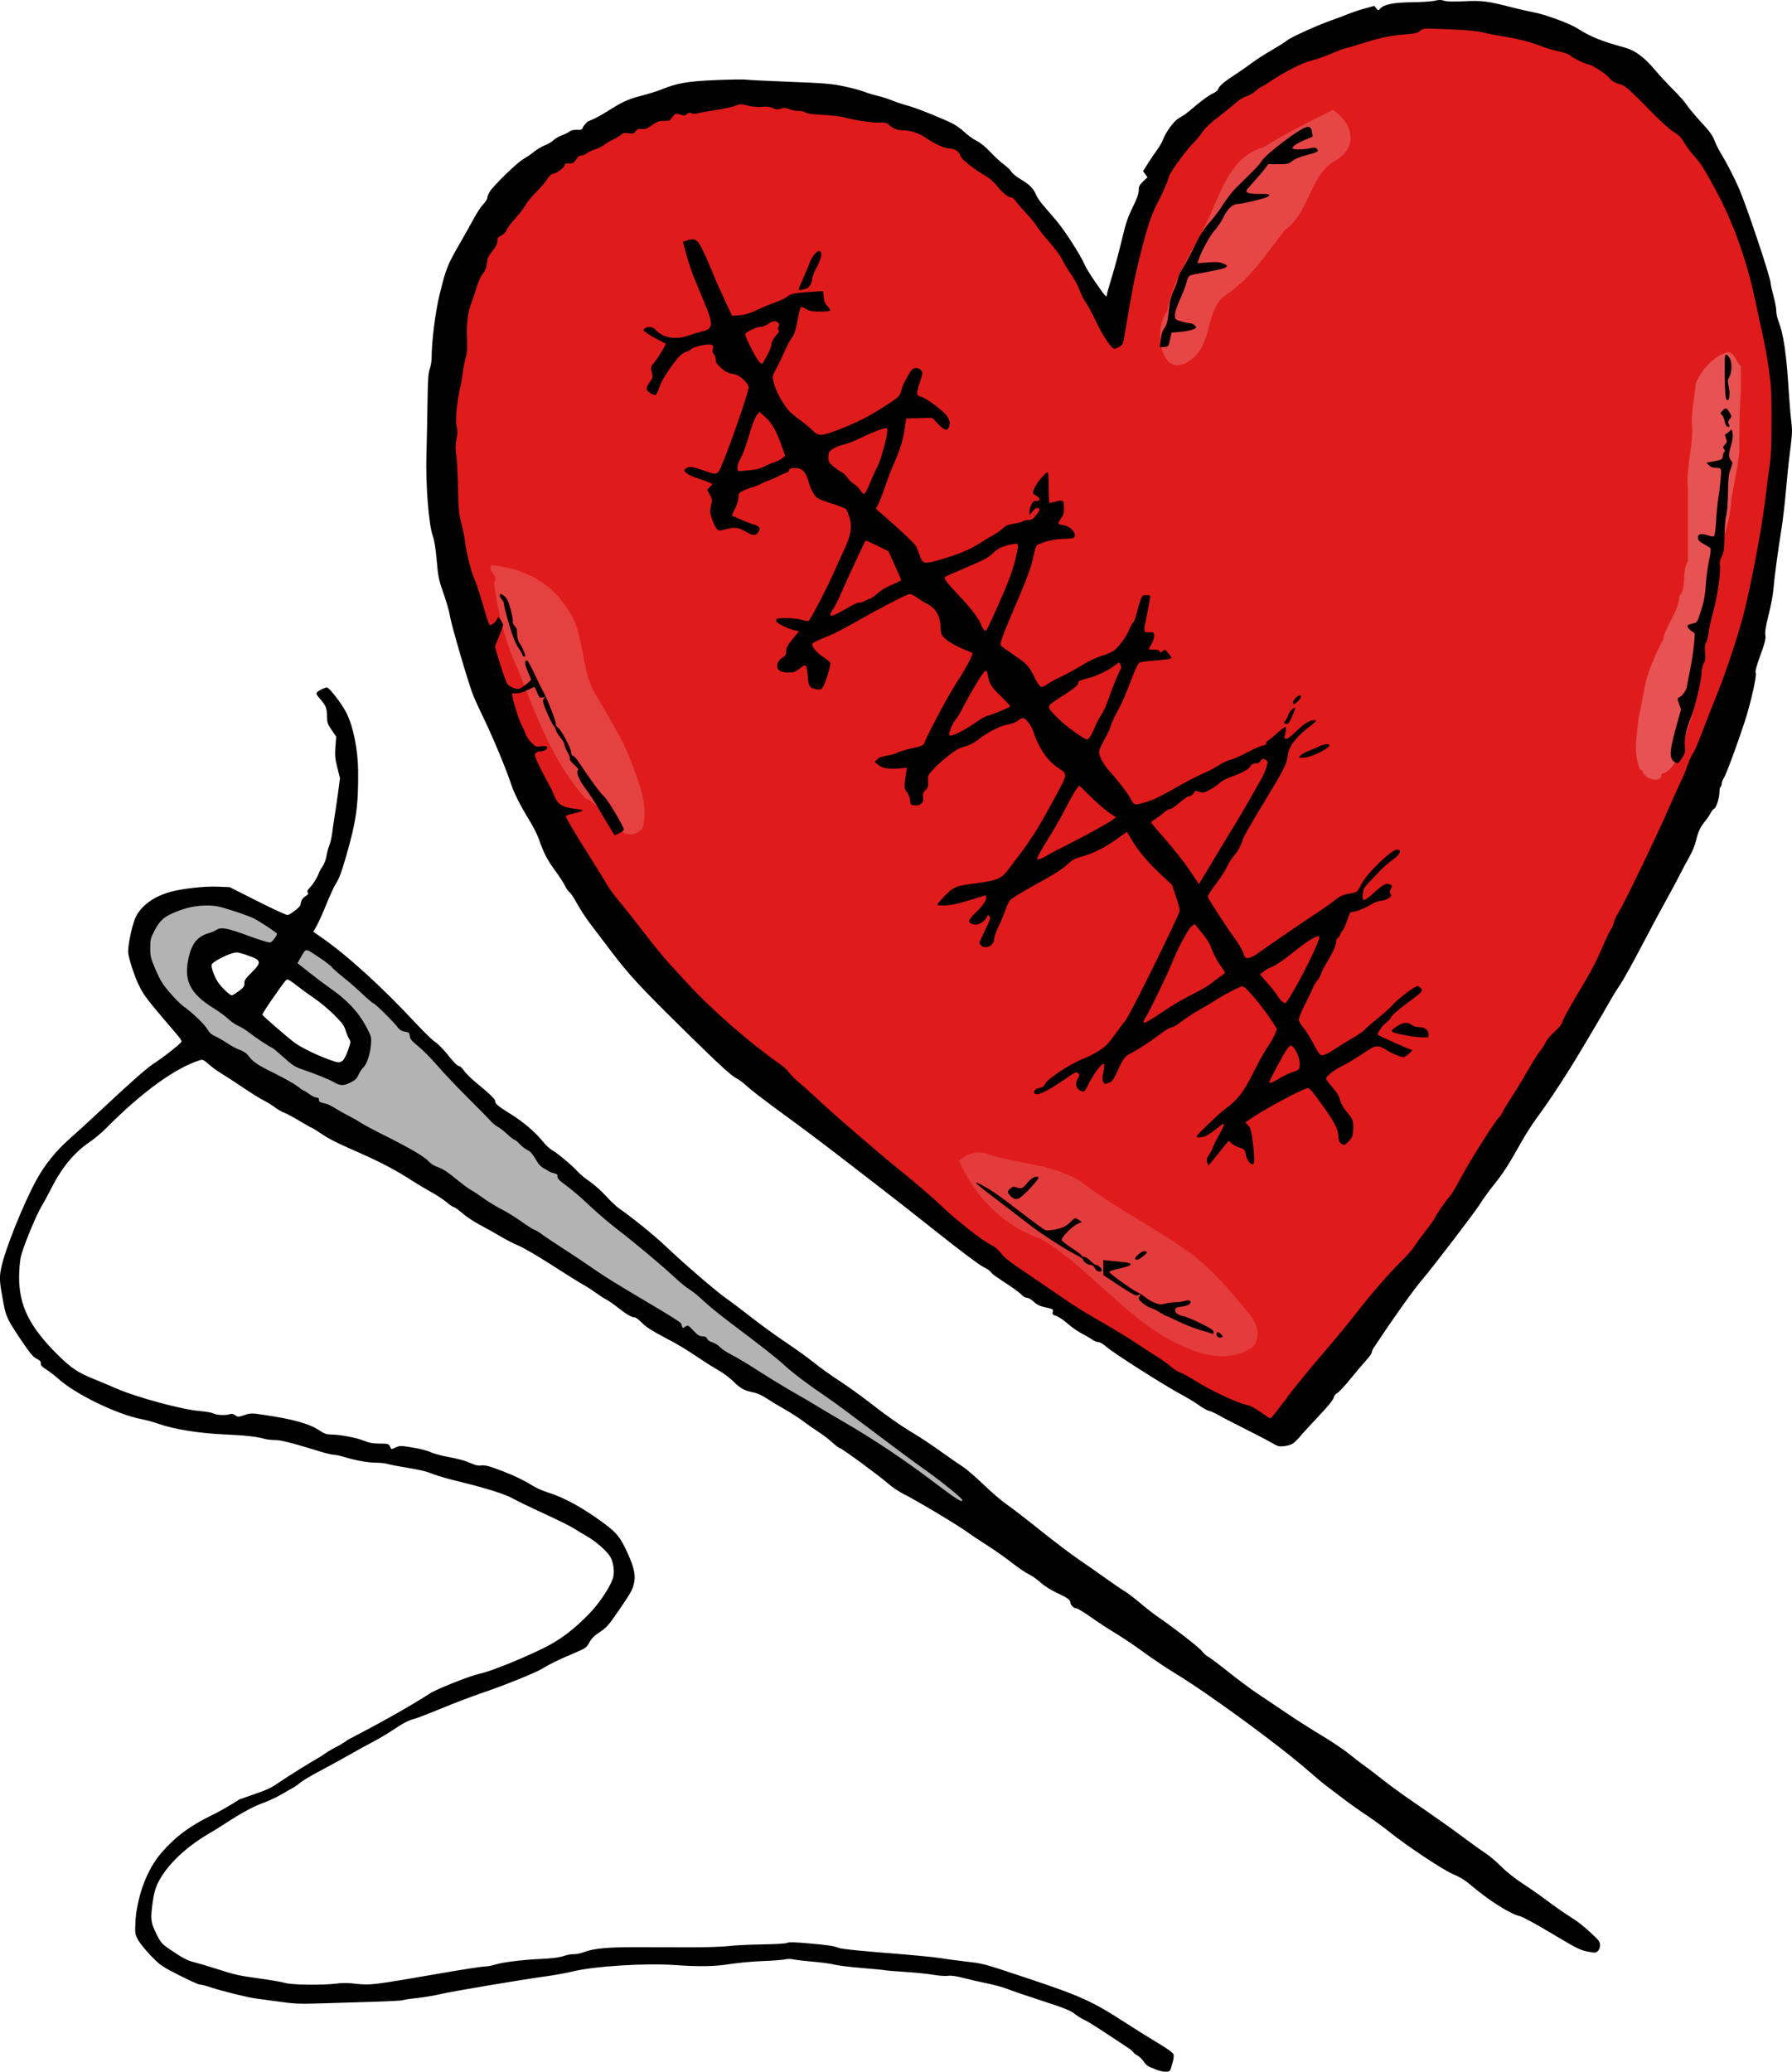 <?xml version="1.0" encoding="UTF-8" standalone="no"?>
<svg
   xmlns:dc="http://purl.org/dc/elements/1.1/"
   xmlns:cc="http://creativecommons.org/ns#"
   xmlns:rdf="http://www.w3.org/1999/02/22-rdf-syntax-ns#"
   xmlns:svg="http://www.w3.org/2000/svg"
   xmlns="http://www.w3.org/2000/svg"
   xmlns:sodipodi="http://sodipodi.sourceforge.net/DTD/sodipodi-0.dtd"
   xmlns:inkscape="http://www.inkscape.org/namespaces/inkscape"
   sodipodi:docname="broken-heart-colour.svg"
   inkscape:version="0.91 r13725"
   id="svg883"
   version="1.1"
   viewBox="0 0 46.294 53.507"
   height="53.507mm"
   width="46.294mm">
  <title
     id="title901">Broken Heart</title>
  <defs
     id="defs877">
    <filter
       inkscape:collect="always"
       style="color-interpolation-filters:sRGB"
       id="filter41766"
       x="-0.205"
       width="1.41"
       y="-0.153"
       height="1.306">
      <feGaussianBlur
         inkscape:collect="always"
         stdDeviation="0.42"
         id="feGaussianBlur41768" />
    </filter>
    <filter
       inkscape:collect="always"
       style="color-interpolation-filters:sRGB"
       id="filter41794"
       x="-0.31"
       width="1.619"
       y="-0.177"
       height="1.355">
      <feGaussianBlur
         inkscape:collect="always"
         stdDeviation="0.514"
         id="feGaussianBlur41796" />
    </filter>
    <filter
       inkscape:collect="always"
       style="color-interpolation-filters:sRGB"
       id="filter41810"
       x="-0.326"
       width="1.652"
       y="-0.08"
       height="1.16">
      <feGaussianBlur
         inkscape:collect="always"
         stdDeviation="0.368"
         id="feGaussianBlur41812" />
    </filter>
    <filter
       inkscape:collect="always"
       style="color-interpolation-filters:sRGB"
       id="filter41831"
       x="-0.167"
       width="1.333"
       y="-0.244"
       height="1.488">
      <feGaussianBlur
         inkscape:collect="always"
         stdDeviation="0.535"
         id="feGaussianBlur41833" />
    </filter>
  </defs>
  <sodipodi:namedview
     inkscape:window-maximized="1"
     inkscape:window-y="1"
     inkscape:window-x="4"
     inkscape:window-height="1035"
     inkscape:window-width="1916"
     fit-margin-bottom="0"
     fit-margin-right="0"
     fit-margin-left="0"
     fit-margin-top="0"
     showgrid="false"
     inkscape:document-rotation="0"
     inkscape:current-layer="layer1"
     inkscape:document-units="mm"
     inkscape:cy="120.3535"
     inkscape:cx="87.765494"
     inkscape:zoom="3.1028042"
     inkscape:pageshadow="2"
     inkscape:pageopacity="0.0"
     borderopacity="1.0"
     bordercolor="#666666"
     pagecolor="#ffffff"
     id="base" />
  <g
     transform="translate(60.059,-329.937)"
     id="layer1"
     inkscape:groupmode="layer"
     inkscape:label="Lager 1">
    <g
       id="g41835">
      <path
         sodipodi:nodetypes="cccccccccccccccccccccccccc"
         inkscape:connector-curvature="0"
         id="path41742"
         d="m -48.114,346.017 3.957,8.432 6.583,5.769 5.806,4.105 4.216,2.404 1.405,-0.592 6.546,-9.061 3.624,-7.101 1.368,-3.92 0.592,-4.475 -0.592,-4.253 c 0.004,-1.696 -0.958,-3.185 -2.33,-4.586 l -2.552,-1.849 -2.996,-0.629 -3.476,0.592 -3.587,2.441 -1.664,4.364 -0.259,0.592 -1.294,-2.256 -2.478,-2.552 -4.438,-1.22 -4.401,0.814 -3.439,2.404 -1.146,5.252 0.333,4.66 z"
         style="fill:#e01b1b;fill-rule:evenodd;stroke:none;stroke-width:0.282px;stroke-linecap:butt;stroke-linejoin:miter;stroke-opacity:1;fill-opacity:1" />
      <path
         inkscape:connector-curvature="0"
         id="path41740"
         d="m -52.552,353.821 -0.481,0.814 -1.036,-0.37 -0.666,0.148 -0.111,0.925 0.703,0.666 1.59,1.073 1.073,0.592 0.37,-0.037 0.185,-0.444 0.111,-0.296 -0.37,-0.814 -1.553,-1.22 0.592,-0.777 1.553,1.22 4.216,4.105 3.698,3.255 7.804,5.658 4.882,3.883 -6.546,-3.92 -4.919,-3.255 -5.104,-2.996 -7.914,-4.956 -1.923,-2.108 0.111,-1.257 0.333,-0.444 1.59,-0.222 1.368,0.592 z"
         style="fill:#b3b3b3;fill-rule:evenodd;stroke:none;stroke-width:0.282px;stroke-linecap:butt;stroke-linejoin:miter;stroke-opacity:1" />
      <path
         inkscape:connector-curvature="0"
         id="path41744"
         d="m -25.628,332.777 c -0.607,0.302 -1.214,0.602 -1.787,0.964 -0.761,0.204 -1.032,0.952 -1.317,1.599 -0.367,0.897 -1.008,1.668 -1.179,2.642 -0.385,0.487 -0.14,1.84 0.626,1.239 0.554,-0.398 0.352,-1.209 0.854,-1.636 0.673,-0.435 1.083,-1.09 1.561,-1.702 0.629,-0.449 0.625,-1.329 1.239,-1.758 0.657,-0.336 0.575,-0.976 0.002,-1.348 z"
         style="fill:#ffffff;fill-rule:evenodd;stroke:none;stroke-width:0.282px;stroke-linecap:butt;stroke-linejoin:miter;stroke-opacity:1;opacity:0.437;filter:url(#filter41766)" />
      <path
         inkscape:connector-curvature="0"
         id="path41772"
         d="m -47.3,344.982 c 0.107,0.793 0.294,1.554 0.63,2.264 0.446,1.159 0.896,2.359 1.724,3.308 0.522,0.169 0.907,1.333 1.478,0.79 0.182,-0.562 -0.08,-1.168 -0.27,-1.699 -0.249,-0.665 -0.638,-1.252 -0.989,-1.865 -0.354,-0.7 -0.218,-1.578 -0.74,-2.212 -0.409,-0.629 -1.166,-0.975 -1.892,-1.032 -0.126,0.156 0.21,0.272 0.06,0.446 z"
         style="opacity:0.408;fill:#ffffff;fill-rule:evenodd;stroke:none;stroke-width:0.282px;stroke-linecap:butt;stroke-linejoin:miter;stroke-opacity:1;filter:url(#filter41794)" />
      <path
         inkscape:connector-curvature="0"
         id="path41798"
         d="m -15.42,339.027 c -0.36,0.104 -0.683,0.451 -0.833,0.814 -0.025,0.378 -0.134,0.77 -0.091,1.158 0.011,0.521 -0.16,1.032 -0.112,1.556 -6e-6,0.624 6.7e-5,1.248 1.2e-5,1.872 -0.165,0.254 -0.024,0.733 -0.219,0.898 -0.017,0.423 -0.352,0.751 -0.42,1.136 -0.181,0.329 -0.316,0.662 -0.429,1.01 -0.083,0.374 -0.115,0.618 -0.201,0.99 -0.039,0.391 -0.141,0.877 0.012,1.292 -0.024,0.055 0.127,0.089 0.09,0.128 0.073,0.188 0.501,0.305 0.489,0.043 0.258,-0.039 0.456,-0.451 0.541,-0.733 0.063,-0.254 0.185,-0.528 0.257,-0.82 0.081,-0.342 0.161,-0.749 0.185,-1.17 0.004,-0.425 0.106,-0.846 0.065,-1.279 -0.018,-0.434 0.175,-0.606 0.232,-0.929 0.117,-0.337 0.189,-0.686 0.273,-1.032 0.139,-0.37 0.22,-0.728 0.251,-1.127 0.078,-0.471 0.152,-0.755 0.202,-1.211 0.002,-0.525 0.003,-1.052 0.041,-1.576 0,-0.217 0,-0.434 0,-0.651 -0.136,-0.126 -0.135,-0.321 -0.333,-0.37 l -10e-7,4e-5 z"
         style="fill:#ffffff;fill-rule:evenodd;stroke:none;stroke-width:0.282px;stroke-linecap:butt;stroke-linejoin:miter;stroke-opacity:1;fill-opacity:1;filter:url(#filter41810);opacity:0.492" />
      <path
         inkscape:connector-curvature="0"
         id="path41816"
         d="m -35.28,359.923 c 0.395,0.919 1.158,1.697 2.118,2.013 1.345,0.812 2.28,2.201 3.755,2.814 0.513,0.224 1.152,0.332 1.651,0.019 0.347,-0.246 0.151,-0.725 -0.093,-0.968 -0.413,-0.515 -0.855,-1.018 -1.368,-1.434 -0.944,-0.694 -2.008,-1.205 -2.936,-1.923 -0.751,-0.467 -1.673,-0.436 -2.487,-0.73 -0.23,-0.044 -0.478,0.041 -0.64,0.208 z"
         style="opacity:0.388;fill:#f9f9f9;fill-rule:evenodd;stroke:none;stroke-width:0.282px;stroke-linecap:butt;stroke-linejoin:miter;stroke-opacity:1;filter:url(#filter41831)" />
      <path
         sodipodi:nodetypes="cccccccccccccscscsccccccccccsccccsccscccccccccssscccscccccscscsccccccccsssssscscsscccccccccccccccsccccccssccsscccccccscssccssccccccscscsccsccccccccssccsscssccscsscsscscccccccsscsscscssccccssccscccccccccccsccccccsccssscscsccccsccscccsccscccccccccccscccccscccccsscccccscccccsscccccscccsccscccccccccccccccccccsccccccsssssscccccccccccccscccscscccscscscccccccccccccccccscccccccssccscccccccccsccsccccscccccccccscscccscccccccscsscsccsccscccccccccccccccccsccccsscccccccsccccssscccssccccscscsccsscccccssccccccccccccccccccccsccccccscccccccscsssscccccscccccccccccccccccccccscccccccsscccsscccsccccscssscccscccccscccssssccccccscccccscsccscsccccccccsscccssccssssccccsscccsccscccccccccscccccccscccccsccssccccssccsccsscscccccccccccccccccccccccccccccccscscsccccscccscscsscccccccsscccscccccccccccccsscccccsccccccscccscccccscsccsccscccscscsscscsscccsscccsccccccscccccccsccccccccccccccccccccccsccccccscccccssccscsccccccccccsscsccccsccccscccsccccccsccsssccccscccsccsccccccscccccscscccccscsccscccscsccscscssscscccsscsscccccccccccscccccccccsccccccsssscsccccccccscccccccsscccccscscccscscccccccccccccccccccsccscccsccccsccccccccccccscccscccccccsccccccsccsccccscccccccccccccccccccccccccccsccsccccccsscccccccccsscccccccccccccscscccsscccscccccccscccccccccccsccccccscccscssccsccssscccsccccsccccccscccccsscccccccccscscccsccccccscccccccscccccccccccccccccccsccccccscsscsccccccccssccscscccccccsccccccscsccssccsccccccccccscsccccccccccccsscccccccscccccccccccccccsccccccccsscsscccccccccsscccscscccscccccccscccscccccscccccsccccccccsscccccsccccccsccccscsccsscscccscccccccccccccccccccccccccccccssccccccccccscccscccsccccccsscccccccccccccsccccccscssscssscscccccccsccscccscccccccccccscscccccccccccccscccc"
         inkscape:connector-curvature="0"
         style="fill:#000000;stroke-width:0.029"
         d="m -30.223,383.376 c -0.175,-0.061 -0.223,-0.092 -0.286,-0.188 -0.042,-0.063 -0.115,-0.135 -0.163,-0.16 -0.048,-0.025 -0.097,-0.063 -0.11,-0.085 -0.013,-0.022 -0.071,-0.071 -0.129,-0.11 -0.809,-0.538 -1.002,-0.662 -1.127,-0.721 -0.081,-0.038 -0.202,-0.114 -0.27,-0.169 -0.097,-0.078 -0.269,-0.147 -0.822,-0.326 -0.385,-0.125 -0.793,-0.264 -0.908,-0.31 -0.115,-0.045 -0.347,-0.109 -0.515,-0.142 -0.168,-0.033 -0.438,-0.094 -0.598,-0.136 -0.201,-0.053 -0.331,-0.072 -0.419,-0.06 -0.07,0.009 -0.24,-0.003 -0.378,-0.027 -0.138,-0.024 -0.463,-0.057 -0.721,-0.074 -0.259,-0.016 -0.498,-0.036 -0.532,-0.044 -0.034,-0.008 -0.304,-0.034 -0.599,-0.058 -0.295,-0.024 -0.613,-0.063 -0.705,-0.087 -0.092,-0.024 -0.339,-0.058 -0.549,-0.075 -0.21,-0.018 -0.436,-0.044 -0.502,-0.059 -0.069,-0.015 -0.162,-0.016 -0.22,-0.001 -0.055,0.014 -0.312,0.034 -0.57,0.043 -0.258,0.01 -0.635,0.044 -0.837,0.076 -0.418,0.066 -0.787,0.073 -1.455,0.027 -0.754,-0.052 -2.059,0.029 -2.618,0.164 -0.165,0.04 -0.455,0.093 -0.646,0.12 -0.677,0.093 -2.465,0.393 -2.769,0.465 -0.17,0.04 -0.453,0.088 -0.629,0.106 -0.177,0.018 -0.335,0.042 -0.352,0.053 -0.017,0.011 -0.355,0.029 -0.751,0.041 -0.396,0.011 -1.003,0.03 -1.351,0.041 -0.553,0.018 -0.686,0.013 -1.072,-0.041 -0.242,-0.034 -0.513,-0.07 -0.602,-0.081 -0.209,-0.025 -0.892,-0.193 -1.18,-0.289 -0.124,-0.042 -0.254,-0.075 -0.289,-0.075 -0.035,0 -0.277,-0.109 -0.538,-0.242 -0.449,-0.229 -0.487,-0.256 -0.724,-0.5 -0.137,-0.142 -0.287,-0.327 -0.333,-0.411 -0.083,-0.153 -0.083,-0.153 -0.064,-0.55 0.06,-0.604 0.28,-1.248 0.669,-1.703 0.362,-0.416 0.748,-0.702 1.326,-0.98 0.178,-0.086 0.488,-0.264 0.687,-0.396 1.223,-0.424 0.472,-0.154 2.116,-1.118 0.106,-0.079 0.274,-0.182 0.373,-0.23 0.099,-0.048 0.235,-0.131 0.303,-0.186 0.76,-0.397 1.543,-0.822 2.173,-1.23 0.347,-0.174 1.033,-0.439 1.258,-0.486 0.251,-0.052 1.026,-0.362 1.581,-0.631 0.474,-0.23 0.825,-0.492 1.247,-0.93 0.272,-0.283 0.561,-0.729 0.608,-0.94 0.035,-0.154 -0.004,-0.394 -0.083,-0.523 -0.089,-0.144 -0.377,-0.396 -0.588,-0.515 -0.099,-0.056 -0.248,-0.146 -0.332,-0.201 -0.083,-0.055 -0.442,-0.234 -0.798,-0.397 -0.355,-0.163 -0.71,-0.335 -0.788,-0.381 -0.179,-0.107 -0.712,-0.276 -1.355,-0.431 -0.275,-0.066 -0.578,-0.152 -0.675,-0.19 -0.226,-0.089 -0.334,-0.115 -0.763,-0.187 -0.194,-0.032 -0.399,-0.072 -0.455,-0.089 -0.056,-0.017 -0.184,-0.031 -0.284,-0.031 -0.209,0 -0.537,-0.058 -0.819,-0.145 -0.108,-0.033 -0.233,-0.06 -0.278,-0.06 -0.045,0 -0.192,-0.034 -0.327,-0.075 -0.77,-0.237 -1.042,-0.306 -1.197,-0.306 -0.091,0 -0.211,-0.013 -0.268,-0.03 -0.198,-0.058 -0.489,-0.09 -1.057,-0.116 -0.651,-0.03 -1.269,-0.13 -1.674,-0.27 -0.137,-0.048 -0.342,-0.104 -0.455,-0.125 -0.617,-0.117 -1.698,-0.641 -2.133,-1.034 -0.087,-0.078 -0.228,-0.187 -0.313,-0.242 -0.118,-0.075 -0.154,-0.114 -0.147,-0.161 0.007,-0.046 -0.02,-0.076 -0.109,-0.121 -0.096,-0.048 -0.174,-0.143 -0.422,-0.514 -0.329,-0.491 -0.369,-0.575 -0.432,-0.91 -0.108,-0.575 -0.114,-0.653 -0.062,-0.916 0.09,-0.459 0.579,-1.679 0.921,-2.297 0.207,-0.375 0.503,-0.741 0.832,-1.03 0.165,-0.145 0.514,-0.464 0.774,-0.708 0.788,-0.738 1.229,-1.128 1.398,-1.238 0.284,-0.184 0.734,-0.54 0.734,-0.582 0,-0.022 -0.037,-0.083 -0.082,-0.136 -0.839,-0.983 -0.874,-1.028 -1.012,-1.302 -0.124,-0.245 -0.285,-0.744 -0.285,-0.881 0,-0.212 0.111,-0.719 0.195,-0.891 0.152,-0.311 0.485,-0.547 0.935,-0.663 0.315,-0.081 0.864,-0.139 1.188,-0.125 l 0.307,0.013 0.721,0.364 c 0.396,0.2 0.746,0.361 0.777,0.356 0.062,-0.009 0.31,-0.201 0.325,-0.253 0.005,-0.018 0.017,-0.066 0.026,-0.106 0.009,-0.041 0.057,-0.098 0.107,-0.127 0.069,-0.041 0.083,-0.063 0.059,-0.092 -0.024,-0.029 -0.011,-0.06 0.05,-0.126 0.095,-0.101 0.199,-0.267 0.23,-0.365 0.012,-0.037 0.057,-0.121 0.101,-0.185 0.044,-0.065 0.09,-0.183 0.101,-0.263 0.012,-0.08 0.045,-0.206 0.075,-0.28 0.029,-0.074 0.062,-0.214 0.073,-0.31 0.011,-0.096 0.038,-0.281 0.059,-0.41 0.021,-0.129 0.063,-0.411 0.092,-0.626 l 0.052,-0.391 -0.069,-0.275 c -0.058,-0.232 -0.066,-0.315 -0.049,-0.536 l 0.02,-0.261 -0.118,-0.174 c -0.104,-0.152 -0.118,-0.194 -0.118,-0.341 -8.8e-5,-0.211 -0.031,-0.292 -0.177,-0.457 -0.097,-0.111 -0.111,-0.14 -0.08,-0.177 0.037,-0.044 0.2,-0.123 0.255,-0.123 0.06,0 0.393,0.436 0.505,0.662 0.176,0.353 0.295,0.951 0.3,1.496 0.008,0.886 -0.052,1.312 -0.307,2.188 -0.136,0.468 -0.178,0.578 -0.278,0.737 -0.041,0.066 -0.148,0.3 -0.238,0.521 -0.089,0.221 -0.201,0.47 -0.249,0.554 l -0.086,0.152 0.204,0.141 c 0.663,0.459 1.576,1.288 2.428,2.206 0.215,0.231 0.448,0.457 0.519,0.502 0.071,0.045 0.224,0.202 0.34,0.35 0.13,0.165 0.233,0.268 0.266,0.268 0.03,0 0.087,0.05 0.13,0.115 0.042,0.063 0.192,0.211 0.334,0.328 0.357,0.294 0.478,0.413 0.478,0.469 0,0.065 0.086,0.136 0.392,0.324 0.323,0.199 0.635,0.463 0.827,0.701 0.081,0.1 0.194,0.207 0.251,0.236 0.126,0.066 0.541,0.415 0.67,0.562 0.051,0.059 0.186,0.17 0.3,0.247 0.114,0.077 0.303,0.246 0.419,0.374 0.116,0.128 0.27,0.274 0.343,0.324 0.315,0.216 0.916,0.702 1.188,0.962 0.453,0.433 1.327,1.186 1.572,1.356 0.121,0.084 0.412,0.303 0.646,0.487 0.234,0.184 0.637,0.477 0.896,0.65 0.259,0.173 0.589,0.411 0.734,0.529 0.145,0.118 0.434,0.325 0.642,0.46 0.208,0.135 0.538,0.371 0.734,0.523 0.52,0.405 0.844,0.632 1.208,0.85 0.178,0.106 0.491,0.315 0.697,0.464 0.205,0.149 0.449,0.317 0.541,0.374 0.092,0.057 0.34,0.269 0.551,0.472 0.211,0.203 0.483,0.436 0.604,0.518 0.121,0.082 0.511,0.382 0.866,0.667 0.355,0.285 0.804,0.625 0.997,0.756 0.193,0.131 0.51,0.352 0.705,0.492 0.195,0.14 0.414,0.289 0.486,0.331 0.073,0.043 0.251,0.179 0.396,0.302 0.145,0.124 0.344,0.279 0.44,0.345 0.407,0.277 1.077,0.796 1.15,0.892 0.043,0.057 0.117,0.123 0.165,0.148 0.048,0.025 0.284,0.203 0.526,0.396 0.242,0.193 0.574,0.44 0.738,0.549 0.164,0.109 0.504,0.337 0.754,0.507 0.25,0.17 0.66,0.431 0.91,0.58 0.25,0.149 0.561,0.357 0.69,0.462 0.129,0.105 0.321,0.252 0.426,0.327 0.105,0.075 0.316,0.237 0.47,0.359 0.153,0.122 0.477,0.358 0.719,0.525 0.664,0.455 1.112,0.773 1.448,1.026 0.167,0.125 0.385,0.281 0.484,0.345 0.1,0.065 0.281,0.218 0.402,0.34 0.132,0.134 0.361,0.315 0.573,0.454 0.194,0.127 0.478,0.326 0.631,0.442 0.153,0.116 0.398,0.287 0.543,0.38 0.276,0.177 0.359,0.243 0.639,0.503 0.141,0.131 0.169,0.173 0.169,0.256 0,0.061 -0.022,0.119 -0.058,0.151 -0.052,0.047 -0.076,0.049 -0.242,0.016 -0.226,-0.044 -0.271,-0.067 -1.036,-0.523 -0.339,-0.202 -0.668,-0.379 -0.731,-0.394 -0.262,-0.06 -0.799,-0.401 -1.306,-0.831 -0.12,-0.102 -0.268,-0.191 -0.414,-0.25 -0.249,-0.1 -1.208,-0.736 -1.659,-1.1 -0.146,-0.118 -0.411,-0.31 -0.588,-0.428 -0.178,-0.118 -0.445,-0.308 -0.594,-0.422 -0.149,-0.114 -0.345,-0.263 -0.435,-0.33 -0.09,-0.067 -0.292,-0.235 -0.449,-0.373 -0.734,-0.648 -2.594,-2.012 -3.452,-2.531 -0.23,-0.139 -0.595,-0.384 -0.813,-0.544 -0.217,-0.16 -0.547,-0.383 -0.732,-0.494 -0.186,-0.111 -0.478,-0.303 -0.65,-0.425 -0.172,-0.123 -0.338,-0.223 -0.37,-0.223 -0.066,0 -0.154,-0.087 -0.154,-0.152 0,-0.067 -0.078,-0.123 -0.355,-0.251 -0.15,-0.07 -0.317,-0.176 -0.413,-0.263 -0.089,-0.08 -0.226,-0.177 -0.306,-0.214 -0.08,-0.038 -0.284,-0.177 -0.453,-0.31 -0.17,-0.132 -0.46,-0.336 -0.646,-0.453 -0.186,-0.117 -0.407,-0.265 -0.493,-0.329 -0.204,-0.154 -1.339,-0.833 -1.626,-0.973 -0.124,-0.06 -0.311,-0.186 -0.416,-0.278 -0.227,-0.2 -1.203,-0.917 -1.25,-0.917 -0.018,0 -0.106,-0.067 -0.196,-0.148 -0.09,-0.082 -0.252,-0.205 -0.36,-0.274 -0.108,-0.069 -0.283,-0.192 -0.389,-0.272 -0.106,-0.08 -0.317,-0.217 -0.47,-0.303 -0.152,-0.086 -0.365,-0.214 -0.472,-0.285 -0.118,-0.077 -0.253,-0.139 -0.343,-0.156 -0.231,-0.044 -0.329,-0.097 -0.519,-0.283 -0.097,-0.095 -0.261,-0.219 -0.363,-0.275 -0.102,-0.057 -0.324,-0.195 -0.492,-0.308 -0.417,-0.279 -0.533,-0.349 -0.984,-0.587 -0.271,-0.143 -0.43,-0.248 -0.523,-0.345 -0.074,-0.077 -0.158,-0.139 -0.186,-0.139 -0.079,0 -0.22,-0.082 -0.43,-0.25 -0.105,-0.084 -0.238,-0.177 -0.294,-0.205 -0.057,-0.028 -0.19,-0.115 -0.297,-0.192 -0.107,-0.077 -0.249,-0.168 -0.316,-0.203 -0.067,-0.034 -0.416,-0.252 -0.775,-0.483 -0.359,-0.232 -0.755,-0.464 -0.88,-0.516 -0.125,-0.052 -0.336,-0.16 -0.47,-0.24 -0.133,-0.08 -0.37,-0.212 -0.525,-0.294 -0.155,-0.081 -0.364,-0.219 -0.464,-0.307 -0.1,-0.087 -0.2,-0.159 -0.222,-0.159 -0.022,0 -0.106,-0.057 -0.187,-0.126 -0.081,-0.069 -0.264,-0.19 -0.406,-0.267 -0.142,-0.078 -0.364,-0.211 -0.493,-0.295 -0.383,-0.25 -0.791,-0.466 -1.332,-0.705 -0.641,-0.282 -0.792,-0.359 -1.043,-0.527 -0.111,-0.074 -0.21,-0.135 -0.221,-0.135 -0.011,0 -0.151,-0.079 -0.312,-0.176 -0.161,-0.097 -0.337,-0.191 -0.392,-0.209 -0.055,-0.018 -0.16,-0.079 -0.233,-0.134 -0.073,-0.056 -0.208,-0.139 -0.301,-0.186 -0.093,-0.047 -0.331,-0.196 -0.531,-0.331 -0.199,-0.135 -0.448,-0.297 -0.553,-0.36 -0.105,-0.063 -0.254,-0.171 -0.331,-0.241 -0.11,-0.1 -0.154,-0.123 -0.206,-0.108 -0.641,0.196 -1.495,0.811 -2.427,1.748 -0.122,0.123 -0.303,0.277 -0.401,0.343 -0.423,0.283 -0.745,0.664 -1.024,1.213 -0.094,0.184 -0.215,0.408 -0.269,0.497 -0.135,0.222 -0.476,1.057 -0.526,1.291 -0.023,0.105 -0.041,0.337 -0.042,0.516 -0.001,0.741 0.272,1.289 1,2.009 0.344,0.34 0.51,0.452 0.916,0.617 0.149,0.061 0.424,0.176 0.609,0.256 0.535,0.231 1.705,0.545 2.156,0.579 0.144,0.011 0.299,0.039 0.344,0.062 0.087,0.045 0.325,0.053 0.422,0.015 0.04,-0.016 0.083,-0.006 0.133,0.029 0.072,0.05 0.081,0.05 0.24,-0.003 0.157,-0.053 0.181,-0.053 0.469,-0.011 0.82,0.121 1.215,0.233 1.497,0.425 0.094,0.064 0.163,0.087 0.26,0.087 0.238,10e-4 0.657,0.079 0.854,0.158 0.15,0.06 0.244,0.077 0.417,0.077 0.203,0 0.228,0.006 0.259,0.066 0.019,0.036 0.038,0.07 0.041,0.075 0.004,0.005 0.055,-0.014 0.114,-0.042 0.101,-0.048 0.123,-0.048 0.437,0.003 0.182,0.03 0.39,0.083 0.462,0.119 0.073,0.036 0.293,0.095 0.49,0.131 0.21,0.038 0.429,0.099 0.529,0.146 0.119,0.056 0.202,0.077 0.276,0.068 0.12,-0.014 0.197,0.006 0.57,0.148 0.297,0.113 0.558,0.24 0.786,0.382 0.085,0.053 0.253,0.127 0.374,0.164 0.435,0.135 0.943,0.417 1.488,0.826 0.307,0.231 0.398,0.348 0.583,0.758 0.16,0.354 0.204,0.559 0.161,0.753 -0.042,0.185 -0.074,0.243 -0.404,0.725 -0.249,0.364 -0.308,0.43 -0.48,0.544 -0.143,0.095 -0.216,0.168 -0.272,0.271 -0.073,0.135 -0.091,0.147 -0.407,0.282 -0.423,0.18 -0.617,0.275 -0.801,0.39 -0.169,0.106 -1.021,0.449 -1.597,0.643 -0.216,0.073 -0.66,0.242 -0.986,0.376 -0.326,0.134 -0.651,0.26 -0.722,0.279 -0.169,0.045 -0.291,0.109 -0.579,0.302 -0.131,0.087 -0.347,0.216 -0.481,0.285 -0.134,0.069 -0.422,0.228 -0.64,0.352 -0.218,0.124 -0.568,0.316 -0.778,0.426 -0.21,0.11 -0.431,0.244 -0.491,0.297 -0.06,0.053 -0.192,0.138 -0.294,0.189 -0.195,0.119 -0.407,0.23 -0.605,0.306 -0.515,0.182 -0.96,0.52 -1.365,0.761 -0.564,0.32 -1.019,0.717 -1.282,1.12 -0.167,0.256 -0.218,0.41 -0.267,0.812 -0.042,0.345 -0.027,0.434 0.12,0.726 0.102,0.203 0.136,0.242 0.324,0.371 0.32,0.22 0.469,0.3 0.629,0.338 0.081,0.019 0.325,0.091 0.543,0.16 0.562,0.178 0.588,0.184 1.162,0.264 0.285,0.04 0.585,0.092 0.667,0.116 0.174,0.052 0.992,0.06 1.328,0.014 0.143,-0.02 0.298,-0.018 0.508,0.007 0.35,0.041 0.445,0.029 2.179,-0.272 0.557,-0.097 1.066,-0.176 1.13,-0.175 0.065,4.4e-4 0.2,-0.025 0.301,-0.057 0.17,-0.053 0.695,-0.118 1.108,-0.136 0.337,-0.015 0.529,-0.04 0.657,-0.085 0.07,-0.025 0.176,-0.043 0.235,-0.04 0.059,0.003 0.182,-0.022 0.274,-0.057 0.249,-0.093 0.598,-0.126 1.339,-0.124 0.366,7.8e-4 0.997,0.002 1.4,0.003 0.404,7.7e-4 0.853,-0.014 0.998,-0.033 0.145,-0.019 0.529,-0.037 0.853,-0.042 0.35,-0.005 0.613,-0.021 0.648,-0.039 0.043,-0.023 0.192,-0.02 0.542,0.011 0.541,0.047 0.638,0.062 0.806,0.122 0.071,0.025 0.55,0.075 1.219,0.127 0.606,0.047 1.22,0.105 1.365,0.129 0.145,0.024 0.443,0.065 0.661,0.09 0.494,0.057 0.44,0.043 1.586,0.424 1.401,0.466 1.708,0.605 2.54,1.145 0.242,0.157 0.621,0.394 0.842,0.526 0.255,0.152 0.409,0.263 0.422,0.302 0.011,0.034 0.004,0.116 -0.015,0.183 -0.019,0.066 -0.044,0.154 -0.055,0.194 -0.028,0.101 -0.141,0.104 -0.406,0.012 z m -4.973,-14.693 c 0,-0.045 -0.581,-0.514 -1,-0.808 -0.207,-0.145 -0.797,-0.582 -1.311,-0.971 -0.514,-0.389 -1.04,-0.778 -1.169,-0.864 -0.458,-0.307 -0.884,-0.627 -1.127,-0.848 -0.23,-0.209 -0.49,-0.413 -1.472,-1.154 -0.218,-0.165 -0.496,-0.394 -0.617,-0.509 -0.121,-0.115 -0.28,-0.244 -0.352,-0.286 -0.073,-0.042 -0.258,-0.193 -0.411,-0.336 -0.341,-0.317 -1.013,-0.879 -1.468,-1.228 -0.186,-0.142 -0.49,-0.401 -0.675,-0.575 -0.323,-0.302 -0.44,-0.402 -0.734,-0.622 -0.092,-0.069 -0.13,-0.118 -0.126,-0.16 0.005,-0.047 -0.015,-0.066 -0.088,-0.082 -0.052,-0.011 -0.111,-0.034 -0.132,-0.05 -0.02,-0.016 -0.08,-0.051 -0.132,-0.077 -0.052,-0.026 -0.121,-0.091 -0.154,-0.144 -0.152,-0.249 -0.185,-0.288 -0.275,-0.331 -0.053,-0.025 -0.141,-0.095 -0.196,-0.154 -0.055,-0.06 -0.114,-0.108 -0.132,-0.108 -0.018,0 -0.101,-0.064 -0.185,-0.143 -0.084,-0.079 -0.194,-0.164 -0.244,-0.19 -0.051,-0.026 -0.13,-0.09 -0.176,-0.142 -0.046,-0.052 -0.323,-0.334 -0.615,-0.625 -0.292,-0.291 -0.645,-0.664 -0.785,-0.829 -0.14,-0.164 -0.353,-0.379 -0.473,-0.478 -0.179,-0.146 -0.22,-0.196 -0.228,-0.273 -0.008,-0.086 -0.021,-0.097 -0.126,-0.113 -0.086,-0.014 -0.136,-0.045 -0.191,-0.118 -0.105,-0.141 -0.583,-0.613 -0.621,-0.613 -0.017,0 -0.146,-0.109 -0.286,-0.243 -0.14,-0.133 -0.367,-0.331 -0.504,-0.439 -0.137,-0.108 -0.266,-0.223 -0.286,-0.255 -0.02,-0.032 -0.177,-0.151 -0.35,-0.265 -0.351,-0.23 -0.309,-0.233 -0.46,0.029 l -0.077,0.134 0.309,0.245 c 0.17,0.135 0.403,0.31 0.517,0.389 0.459,0.317 0.759,0.639 0.968,1.042 0.114,0.22 0.119,0.239 0.104,0.435 -0.018,0.237 -0.111,0.51 -0.202,0.591 -0.034,0.03 -0.088,0.112 -0.118,0.18 -0.043,0.097 -0.089,0.142 -0.2,0.198 -0.183,0.092 -0.27,0.092 -0.431,-0.002 -0.127,-0.075 -0.496,-0.223 -0.858,-0.346 -0.152,-0.051 -0.239,-0.11 -0.455,-0.305 -0.147,-0.133 -0.277,-0.242 -0.289,-0.242 -0.036,-0.002 -0.428,-0.26 -0.591,-0.389 -0.083,-0.066 -0.21,-0.145 -0.283,-0.176 -0.073,-0.031 -0.192,-0.113 -0.264,-0.182 -0.073,-0.069 -0.234,-0.188 -0.359,-0.265 -0.65,-0.397 -0.812,-0.754 -0.638,-1.401 0.082,-0.303 0.226,-0.464 0.488,-0.543 0.076,-0.023 0.169,-0.061 0.206,-0.086 0.122,-0.08 0.282,-0.051 0.819,0.148 0.322,0.119 0.54,0.185 0.576,0.174 0.052,-0.016 0.171,-0.172 0.171,-0.224 1.11e-4,-0.025 -0.441,-0.317 -0.607,-0.401 -0.067,-0.034 -0.309,-0.122 -0.537,-0.195 -0.345,-0.111 -0.452,-0.133 -0.643,-0.133 -0.306,0 -0.525,0.044 -0.83,0.166 -0.301,0.12 -0.411,0.22 -0.555,0.499 -0.092,0.18 -0.103,0.224 -0.102,0.435 6.66e-4,0.214 0.013,0.264 0.14,0.56 0.115,0.267 0.179,0.372 0.364,0.587 0.123,0.144 0.28,0.302 0.348,0.351 0.242,0.174 0.546,0.464 0.621,0.593 0.056,0.095 0.112,0.146 0.205,0.186 0.07,0.03 0.209,0.11 0.308,0.177 0.099,0.067 0.248,0.147 0.33,0.176 0.087,0.031 0.174,0.087 0.208,0.135 0.123,0.17 0.239,0.249 0.679,0.466 0.25,0.123 0.519,0.275 0.599,0.338 0.08,0.063 0.156,0.115 0.17,0.115 0.014,0 0.077,0.039 0.14,0.087 0.063,0.048 0.145,0.088 0.181,0.088 0.045,5.6e-4 0.066,0.018 0.066,0.058 0,0.056 0.018,0.066 0.184,0.103 0.045,0.01 0.15,0.062 0.235,0.116 0.085,0.054 0.24,0.141 0.345,0.194 0.105,0.053 0.244,0.132 0.308,0.176 0.065,0.044 0.349,0.196 0.631,0.337 0.655,0.328 1.032,0.549 1.129,0.664 0.042,0.05 0.141,0.114 0.221,0.143 0.165,0.06 0.246,0.114 0.566,0.373 0.125,0.101 0.268,0.205 0.318,0.231 0.05,0.026 0.192,0.12 0.316,0.209 0.124,0.089 0.331,0.216 0.46,0.28 0.129,0.065 0.36,0.207 0.514,0.317 0.153,0.109 0.309,0.208 0.346,0.219 0.037,0.011 0.128,0.067 0.203,0.124 0.075,0.057 0.3,0.208 0.5,0.335 0.2,0.127 0.532,0.348 0.737,0.491 0.377,0.263 0.615,0.41 1.719,1.064 0.337,0.2 0.618,0.38 0.624,0.401 0.041,0.136 0.035,0.131 0.109,0.083 0.066,-0.044 0.074,-0.04 0.208,0.102 0.11,0.117 0.158,0.147 0.233,0.147 0.068,0 0.102,0.018 0.123,0.065 0.017,0.039 0.07,0.075 0.132,0.09 0.057,0.014 0.147,0.071 0.201,0.126 0.054,0.055 0.186,0.143 0.294,0.194 0.107,0.052 0.413,0.235 0.68,0.407 0.266,0.172 0.676,0.422 0.91,0.556 0.234,0.133 0.505,0.292 0.602,0.353 0.097,0.061 0.421,0.253 0.719,0.426 0.731,0.424 1.513,0.944 2.188,1.453 0.718,0.542 0.866,0.638 0.866,0.559 z m -16.014,-11.348 c 0.034,-0.024 0.096,-0.142 0.14,-0.267 0.075,-0.212 0.077,-0.228 0.031,-0.297 -0.027,-0.041 -0.068,-0.141 -0.093,-0.223 -0.036,-0.122 -0.09,-0.195 -0.299,-0.403 -0.14,-0.14 -0.373,-0.334 -0.519,-0.432 -0.145,-0.098 -0.349,-0.246 -0.452,-0.328 -0.103,-0.083 -0.205,-0.15 -0.226,-0.15 -0.042,0 -0.065,0.028 -0.42,0.538 -0.133,0.191 -0.238,0.358 -0.233,0.372 0.013,0.035 0.638,0.577 0.825,0.717 0.17,0.126 0.534,0.307 0.872,0.432 0.258,0.096 0.29,0.1 0.372,0.042 z m -2.676,-1.802 c 0.124,-0.095 0.146,-0.126 0.14,-0.2 -0.005,-0.072 0.026,-0.119 0.184,-0.276 0.283,-0.28 0.266,-0.324 -0.173,-0.469 -0.178,-0.059 -0.216,-0.062 -0.323,-0.03 -0.199,0.059 -0.512,0.23 -0.531,0.288 -0.021,0.065 0.046,0.265 0.144,0.432 0.078,0.133 0.317,0.366 0.375,0.366 0.021,-9e-5 0.103,-0.051 0.184,-0.112 z m 26.842,11.75 c -0.03,-0.008 -0.122,-0.055 -0.205,-0.104 -0.083,-0.049 -0.382,-0.205 -0.665,-0.346 -0.283,-0.142 -0.582,-0.297 -0.664,-0.346 -0.082,-0.049 -0.191,-0.097 -0.242,-0.108 -0.051,-0.011 -0.168,-0.076 -0.261,-0.144 -0.093,-0.068 -0.282,-0.184 -0.42,-0.257 -0.461,-0.245 -1.802,-1.098 -1.987,-1.264 -0.07,-0.063 -0.154,-0.112 -0.194,-0.112 -0.038,0 -0.115,-0.032 -0.169,-0.07 -0.055,-0.039 -0.179,-0.111 -0.276,-0.161 -0.097,-0.05 -0.255,-0.161 -0.352,-0.248 -0.097,-0.087 -0.227,-0.175 -0.289,-0.195 -0.097,-0.032 -0.11,-0.046 -0.095,-0.105 0.019,-0.074 0.023,-0.072 -0.238,-0.131 -0.104,-0.023 -0.185,-0.066 -0.255,-0.135 -0.059,-0.057 -0.133,-0.1 -0.173,-0.1 -0.038,0 -0.098,-0.033 -0.133,-0.073 -0.035,-0.04 -0.178,-0.149 -0.319,-0.242 -0.413,-0.274 -0.444,-0.297 -0.485,-0.355 -0.022,-0.031 -0.112,-0.09 -0.201,-0.133 -0.09,-0.043 -0.599,-0.425 -1.145,-0.859 -0.541,-0.43 -1.235,-0.975 -1.542,-1.21 -0.307,-0.235 -0.824,-0.633 -1.148,-0.885 -0.325,-0.251 -0.926,-0.701 -1.336,-0.999 -0.41,-0.298 -0.818,-0.61 -0.907,-0.694 -0.089,-0.083 -0.208,-0.175 -0.264,-0.204 -0.161,-0.082 -0.422,-0.32 -1.351,-1.233 -1.139,-1.119 -1.453,-1.457 -1.902,-2.051 -0.206,-0.272 -0.456,-0.601 -0.555,-0.731 -0.1,-0.13 -0.25,-0.361 -0.335,-0.514 -0.085,-0.153 -0.172,-0.285 -0.195,-0.293 -0.022,-0.009 -0.075,-0.083 -0.116,-0.166 -0.042,-0.083 -0.16,-0.264 -0.263,-0.403 -0.193,-0.26 -0.291,-0.452 -0.411,-0.8 -0.038,-0.111 -0.148,-0.329 -0.244,-0.484 -0.232,-0.376 -0.399,-0.706 -0.475,-0.942 -0.113,-0.347 -0.459,-1.182 -0.683,-1.646 -0.121,-0.25 -0.254,-0.54 -0.295,-0.643 -0.118,-0.291 -0.564,-1.812 -0.601,-2.049 -0.018,-0.116 -0.093,-0.38 -0.167,-0.587 -0.122,-0.344 -0.137,-0.418 -0.175,-0.846 -0.028,-0.318 -0.061,-0.527 -0.104,-0.645 -0.103,-0.289 -0.184,-1.324 -0.162,-2.071 0.01,-0.331 0.022,-0.939 0.028,-1.351 0.008,-0.597 0.02,-0.776 0.058,-0.881 0.026,-0.073 0.048,-0.196 0.048,-0.274 0.001,-0.447 0.096,-1.199 0.207,-1.651 0.162,-0.657 0.202,-0.76 0.49,-1.26 0.14,-0.243 0.318,-0.56 0.396,-0.705 0.078,-0.145 0.187,-0.31 0.244,-0.368 0.056,-0.058 0.103,-0.131 0.103,-0.163 5.8e-5,-0.032 0.027,-0.102 0.061,-0.157 0.098,-0.16 0.705,-0.75 0.864,-0.84 0.081,-0.046 0.208,-0.133 0.283,-0.194 0.075,-0.061 0.201,-0.136 0.28,-0.166 0.079,-0.03 0.177,-0.088 0.218,-0.129 0.041,-0.041 0.14,-0.098 0.22,-0.128 0.08,-0.03 0.17,-0.075 0.2,-0.1 0.034,-0.029 0.102,-0.044 0.185,-0.041 0.111,0.004 0.135,-0.005 0.156,-0.061 0.014,-0.036 0.071,-0.106 0.127,-0.155 0.553,-0.218 0.723,-0.497 1.338,-0.653 0.199,-0.05 0.457,-0.129 0.573,-0.177 0.393,-0.161 0.679,-0.21 1.4,-0.24 0.363,-0.015 0.715,-0.02 0.781,-0.011 0.066,0.009 0.581,0.035 1.145,0.057 0.902,0.035 1.069,0.049 1.392,0.118 0.202,0.043 0.433,0.105 0.514,0.138 0.081,0.033 0.228,0.078 0.326,0.1 0.099,0.022 0.277,0.078 0.396,0.126 0.119,0.047 0.3,0.107 0.401,0.133 0.2,0.051 0.886,0.325 1.158,0.462 0.093,0.047 0.232,0.147 0.309,0.222 0.077,0.075 0.215,0.175 0.307,0.221 0.107,0.054 0.24,0.163 0.367,0.299 0.11,0.117 0.266,0.262 0.348,0.32 0.082,0.059 0.167,0.141 0.19,0.184 0.023,0.042 0.128,0.128 0.233,0.19 0.228,0.134 0.333,0.238 0.399,0.395 0.027,0.064 0.1,0.176 0.163,0.25 0.063,0.073 0.223,0.261 0.357,0.416 0.224,0.262 0.641,0.91 0.746,1.162 0.025,0.059 0.131,0.233 0.237,0.388 0.288,0.422 0.332,0.47 0.332,0.371 0,-0.024 0.058,-0.232 0.129,-0.462 0.071,-0.231 0.186,-0.657 0.254,-0.946 0.102,-0.43 0.154,-0.585 0.282,-0.846 0.112,-0.228 0.157,-0.354 0.157,-0.44 0,-0.101 0.018,-0.137 0.113,-0.228 l 0.113,-0.108 -0.057,-0.079 -0.057,-0.079 0.124,-0.198 c 0.068,-0.109 0.173,-0.264 0.233,-0.345 0.06,-0.081 0.132,-0.204 0.159,-0.275 0.076,-0.197 0.273,-0.468 0.394,-0.542 0.06,-0.036 0.13,-0.079 0.156,-0.095 0.026,-0.016 0.17,-0.132 0.321,-0.259 0.15,-0.127 0.33,-0.255 0.401,-0.285 0.077,-0.033 0.138,-0.083 0.154,-0.124 0.033,-0.088 0.142,-0.179 0.465,-0.391 0.141,-0.092 0.331,-0.225 0.421,-0.294 0.091,-0.069 0.315,-0.213 0.499,-0.32 0.184,-0.107 0.361,-0.219 0.393,-0.249 0.078,-0.072 0.768,-0.386 1.125,-0.512 0.156,-0.055 0.363,-0.133 0.46,-0.173 0.097,-0.04 0.287,-0.103 0.422,-0.14 l 0.246,-0.067 0.051,0.063 c 0.051,0.062 0.052,0.062 0.102,0.007 0.099,-0.109 0.348,-0.159 0.822,-0.164 0.242,-0.003 0.505,-0.02 0.584,-0.039 0.108,-0.026 0.169,-0.026 0.245,-5.5e-4 0.07,0.023 0.237,0.027 0.532,0.013 0.459,-0.022 0.6,-0.002 1.282,0.174 0.145,0.038 0.37,0.088 0.499,0.112 0.301,0.056 0.932,0.289 1.135,0.419 0.335,0.214 0.614,0.326 1.232,0.496 0.252,0.069 0.492,0.248 0.763,0.569 0.132,0.157 0.349,0.39 0.481,0.52 0.132,0.129 0.285,0.302 0.34,0.385 0.055,0.083 0.225,0.286 0.379,0.452 0.213,0.23 0.293,0.341 0.34,0.467 0.033,0.091 0.116,0.254 0.183,0.363 0.139,0.225 0.341,0.62 0.462,0.903 0.205,0.481 0.806,2.281 0.806,2.416 0,0.036 0.033,0.184 0.073,0.33 0.04,0.145 0.073,0.32 0.073,0.388 3.33e-4,0.068 0.025,0.187 0.056,0.265 0.132,0.335 0.207,0.842 0.267,1.814 0.017,0.275 0.046,0.622 0.065,0.772 0.03,0.24 0.026,0.333 -0.031,0.778 -0.036,0.278 -0.084,0.743 -0.108,1.034 -0.024,0.291 -0.077,0.74 -0.118,0.998 -0.097,0.61 -0.179,1.228 -0.205,1.542 -0.011,0.137 -0.066,0.428 -0.122,0.646 -0.073,0.285 -0.097,0.432 -0.085,0.523 0.013,0.104 -0.01,0.198 -0.128,0.524 -0.105,0.287 -0.138,0.415 -0.121,0.46 0.03,0.08 -0.135,0.805 -0.292,1.281 -0.198,0.602 -0.465,1.323 -0.527,1.423 -0.033,0.053 -0.06,0.125 -0.06,0.158 0,0.034 -0.013,0.069 -0.029,0.079 -0.016,0.01 -0.029,0.068 -0.029,0.129 0,0.151 -0.082,0.414 -0.135,0.434 -0.024,0.009 -0.065,0.058 -0.09,0.109 -0.026,0.051 -0.089,0.145 -0.141,0.209 -0.132,0.164 -0.185,0.275 -0.238,0.505 -0.026,0.113 -0.101,0.295 -0.172,0.42 -0.069,0.121 -0.183,0.332 -0.251,0.47 -0.069,0.137 -0.218,0.415 -0.331,0.617 -0.114,0.202 -0.404,0.744 -0.645,1.204 -0.241,0.46 -0.495,0.916 -0.563,1.013 -0.068,0.097 -0.191,0.295 -0.272,0.44 -0.081,0.145 -0.252,0.439 -0.379,0.652 -0.127,0.213 -0.288,0.484 -0.358,0.602 -0.351,0.594 -0.793,1.269 -1.15,1.756 -0.113,0.153 -0.286,0.424 -0.386,0.602 -0.353,0.628 -0.455,0.787 -0.71,1.108 -0.142,0.178 -0.302,0.398 -0.355,0.489 -0.103,0.176 -1.186,1.594 -1.516,1.985 -0.239,0.284 -0.699,0.93 -1.24,1.744 -0.028,0.042 -0.051,0.097 -0.051,0.122 0,0.025 -0.061,0.111 -0.135,0.191 -0.074,0.08 -0.259,0.299 -0.41,0.485 -0.151,0.187 -0.308,0.355 -0.347,0.372 -0.043,0.019 -0.079,0.068 -0.091,0.12 -0.012,0.056 -0.154,0.229 -0.401,0.49 -0.21,0.222 -0.429,0.462 -0.488,0.534 -0.059,0.071 -0.142,0.149 -0.186,0.171 -0.092,0.048 -0.281,0.075 -0.361,0.053 z m 0.243,-1.267 c 0.227,-0.296 0.649,-0.811 0.938,-1.145 0.288,-0.334 0.643,-0.763 0.788,-0.952 0.373,-0.487 0.883,-1.078 1.199,-1.388 0.148,-0.145 0.306,-0.324 0.351,-0.396 0.045,-0.073 0.186,-0.266 0.313,-0.431 0.127,-0.164 0.23,-0.311 0.23,-0.326 0,-0.036 0.28,-0.439 0.383,-0.55 0.045,-0.049 0.177,-0.273 0.295,-0.499 0.196,-0.376 0.897,-1.483 0.967,-1.527 0.017,-0.01 0.058,-0.074 0.092,-0.141 0.034,-0.068 0.147,-0.252 0.25,-0.41 0.104,-0.158 0.288,-0.461 0.41,-0.674 0.122,-0.213 0.265,-0.44 0.318,-0.505 0.053,-0.065 0.119,-0.169 0.148,-0.23 0.029,-0.061 0.127,-0.177 0.218,-0.256 0.124,-0.108 0.18,-0.183 0.22,-0.294 0.03,-0.083 0.199,-0.389 0.375,-0.681 0.352,-0.581 0.473,-0.812 0.683,-1.3 0.077,-0.178 0.159,-0.345 0.183,-0.372 0.024,-0.027 0.056,-0.103 0.07,-0.168 0.015,-0.066 0.075,-0.195 0.134,-0.287 0.137,-0.214 0.966,-1.933 1.289,-2.673 0.136,-0.311 0.285,-0.641 0.331,-0.734 0.047,-0.093 0.114,-0.258 0.149,-0.366 0.036,-0.108 0.099,-0.247 0.14,-0.308 0.042,-0.061 0.152,-0.316 0.246,-0.566 0.094,-0.25 0.249,-0.647 0.344,-0.881 0.279,-0.683 0.634,-1.764 0.763,-2.32 0.249,-1.079 0.45,-2.189 0.546,-3.024 0.025,-0.218 0.066,-0.529 0.09,-0.69 0.032,-0.21 0.044,-0.533 0.044,-1.13 0,-0.741 -0.008,-0.896 -0.074,-1.351 -0.041,-0.283 -0.113,-0.679 -0.16,-0.881 -0.047,-0.202 -0.113,-0.506 -0.147,-0.675 -0.232,-1.163 -0.591,-2.182 -1.089,-3.091 -0.291,-0.532 -0.372,-0.659 -0.526,-0.824 -0.073,-0.078 -0.185,-0.23 -0.25,-0.336 -0.092,-0.152 -0.152,-0.214 -0.279,-0.288 -0.098,-0.057 -0.328,-0.265 -0.588,-0.53 -0.551,-0.564 -0.689,-0.684 -0.802,-0.705 -0.113,-0.021 -0.222,-0.086 -0.293,-0.177 -0.07,-0.089 -0.447,-0.332 -0.515,-0.332 -0.067,0 -0.41,-0.167 -0.49,-0.239 -0.033,-0.03 -0.165,-0.075 -0.294,-0.102 -0.129,-0.026 -0.328,-0.086 -0.444,-0.132 -0.264,-0.105 -0.586,-0.187 -0.964,-0.248 -0.161,-0.026 -0.393,-0.071 -0.514,-0.101 -0.201,-0.05 -0.556,-0.077 -1.307,-0.102 -0.237,-0.008 -0.272,-0.002 -0.343,0.057 -0.061,0.051 -0.132,0.07 -0.323,0.085 -0.449,0.036 -0.669,0.08 -1.133,0.226 -0.253,0.08 -0.476,0.145 -0.495,0.145 -0.019,0 -0.174,0.059 -0.345,0.132 -0.17,0.073 -0.399,0.153 -0.509,0.178 -0.218,0.05 -0.684,0.284 -1.03,0.517 -0.117,0.079 -0.236,0.152 -0.264,0.162 -0.028,0.01 -0.1,0.062 -0.16,0.115 -0.06,0.053 -0.165,0.113 -0.235,0.133 -0.075,0.022 -0.192,0.096 -0.288,0.182 -0.089,0.08 -0.29,0.243 -0.447,0.362 -0.191,0.145 -0.324,0.272 -0.401,0.385 -0.063,0.093 -0.165,0.215 -0.225,0.271 -0.06,0.057 -0.222,0.253 -0.358,0.437 -0.187,0.25 -0.262,0.379 -0.301,0.514 -0.029,0.099 -0.132,0.332 -0.229,0.518 -0.202,0.386 -0.296,0.664 -0.505,1.498 -0.127,0.508 -0.193,0.845 -0.384,1.981 -0.016,0.097 -0.037,0.199 -0.045,0.228 -0.016,0.053 -0.154,0.139 -0.223,0.139 -0.074,0 -0.293,-0.326 -0.468,-0.697 -0.097,-0.205 -0.22,-0.433 -0.273,-0.506 -0.053,-0.073 -0.123,-0.214 -0.156,-0.313 -0.033,-0.099 -0.134,-0.286 -0.225,-0.415 -0.091,-0.129 -0.193,-0.299 -0.227,-0.377 -0.034,-0.078 -0.184,-0.281 -0.333,-0.451 -0.149,-0.17 -0.292,-0.351 -0.318,-0.402 -0.026,-0.051 -0.151,-0.203 -0.277,-0.338 -0.126,-0.135 -0.252,-0.281 -0.28,-0.326 -0.028,-0.044 -0.074,-0.081 -0.103,-0.081 -0.08,0 -0.224,-0.116 -0.371,-0.299 -0.079,-0.099 -0.2,-0.205 -0.297,-0.26 -0.291,-0.166 -0.627,-0.433 -0.647,-0.513 -0.027,-0.11 -0.147,-0.191 -0.281,-0.191 -0.124,0 -0.378,-0.116 -0.62,-0.282 -0.167,-0.115 -0.389,-0.188 -0.568,-0.188 -0.155,0 -0.268,-0.041 -0.365,-0.134 -0.065,-0.062 -0.1,-0.071 -0.264,-0.066 -0.2,0.005 -0.638,-0.061 -0.909,-0.137 -0.089,-0.025 -0.333,-0.053 -0.543,-0.063 -0.271,-0.012 -0.403,-0.031 -0.455,-0.063 -0.04,-0.025 -0.121,-0.043 -0.18,-0.04 -0.059,0.003 -0.163,-0.016 -0.231,-0.043 -0.104,-0.042 -0.14,-0.044 -0.223,-0.014 -0.083,0.03 -0.115,0.028 -0.202,-0.014 -0.077,-0.036 -0.152,-0.045 -0.287,-0.034 -0.119,0.01 -0.248,-0.002 -0.368,-0.032 -0.174,-0.045 -0.193,-0.044 -0.323,0.006 -0.076,0.03 -0.303,0.079 -0.505,0.11 -0.202,0.031 -0.412,0.068 -0.467,0.084 -0.066,0.018 -0.12,0.017 -0.157,-0.003 -0.044,-0.023 -0.07,-0.019 -0.113,0.021 -0.049,0.045 -0.071,0.046 -0.178,0.015 -0.118,-0.035 -0.124,-0.034 -0.19,0.047 -0.037,0.046 -0.069,0.09 -0.069,0.099 -5.55e-4,0.009 -0.07,0.016 -0.155,0.016 -0.131,-4.5e-4 -0.178,0.016 -0.315,0.111 -0.129,0.09 -0.181,0.109 -0.264,0.1 -0.082,-0.01 -0.114,0.002 -0.158,0.058 -0.048,0.061 -0.07,0.067 -0.185,0.05 -0.108,-0.016 -0.142,-0.009 -0.195,0.041 -0.036,0.034 -0.127,0.088 -0.203,0.122 -0.076,0.034 -0.177,0.094 -0.225,0.135 -0.048,0.041 -0.153,0.093 -0.232,0.117 -0.08,0.024 -0.178,0.069 -0.219,0.102 -0.041,0.032 -0.106,0.059 -0.144,0.059 -0.046,2.2e-4 -0.091,0.034 -0.135,0.103 -0.058,0.089 -0.082,0.102 -0.185,0.102 -0.087,0 -0.116,0.011 -0.11,0.042 0.011,0.052 -0.219,0.223 -0.3,0.223 -0.039,0 -0.089,0.046 -0.143,0.132 -0.046,0.072 -0.179,0.228 -0.296,0.345 -0.117,0.117 -0.239,0.266 -0.272,0.331 -0.033,0.065 -0.151,0.219 -0.262,0.342 -0.111,0.124 -0.216,0.263 -0.232,0.311 -0.019,0.053 -0.069,0.105 -0.132,0.135 -0.077,0.037 -0.102,0.067 -0.102,0.124 0,0.092 -0.038,0.167 -0.162,0.322 -0.072,0.089 -0.098,0.155 -0.109,0.272 -0.011,0.116 -0.037,0.183 -0.105,0.268 -0.056,0.069 -0.118,0.207 -0.162,0.359 -0.039,0.135 -0.092,0.295 -0.117,0.354 -0.105,0.25 -0.147,0.55 -0.131,0.928 0.013,0.295 0.006,0.4 -0.036,0.546 -0.028,0.099 -0.061,0.266 -0.072,0.371 -0.012,0.105 -0.047,0.31 -0.08,0.455 -0.082,0.368 -0.116,0.792 -0.076,0.945 0.024,0.093 0.023,0.171 -0.006,0.317 -0.03,0.152 -0.031,0.243 -0.005,0.42 0.018,0.125 0.038,0.504 0.045,0.843 0.01,0.543 0.02,0.653 0.088,0.919 0.042,0.166 0.084,0.378 0.094,0.47 0.026,0.248 0.171,0.826 0.242,0.965 0.034,0.067 0.121,0.324 0.193,0.572 0.143,0.495 0.184,0.612 0.21,0.612 0.049,0 0.134,-0.069 0.17,-0.136 l 0.04,-0.076 0.063,0.081 c 0.035,0.044 0.063,0.1 0.063,0.124 0,0.024 -0.048,0.161 -0.106,0.306 l -0.106,0.262 0.137,0.446 c 0.075,0.246 0.16,0.478 0.188,0.517 0.028,0.039 0.106,0.087 0.173,0.106 0.119,0.035 0.126,0.033 0.287,-0.081 0.091,-0.065 0.159,-0.132 0.152,-0.15 -0.007,-0.018 -0.049,-0.115 -0.093,-0.216 -0.077,-0.176 -0.081,-0.29 -0.009,-0.266 0.019,0.006 0.101,0.157 0.184,0.334 0.082,0.177 0.183,0.382 0.224,0.455 0.113,0.199 0.352,0.812 0.334,0.858 -0.009,0.023 0.016,0.061 0.057,0.088 0.084,0.055 0.342,0.548 0.342,0.653 0,0.042 0.017,0.071 0.041,0.071 0.023,0 0.087,0.069 0.144,0.154 0.314,0.473 0.564,0.812 0.665,0.903 0.098,0.088 0.474,0.715 0.506,0.845 0.005,0.02 -0.047,0.063 -0.115,0.094 l -0.124,0.057 -0.157,-0.255 c -0.086,-0.14 -0.215,-0.357 -0.285,-0.482 -0.07,-0.125 -0.21,-0.336 -0.31,-0.47 -0.177,-0.237 -0.255,-0.438 -0.186,-0.48 0.016,-0.01 -0.031,-0.07 -0.103,-0.134 -0.078,-0.069 -0.126,-0.133 -0.116,-0.157 0.009,-0.022 -0.018,-0.099 -0.06,-0.17 -0.042,-0.071 -0.076,-0.157 -0.076,-0.19 0,-0.033 -0.046,-0.116 -0.103,-0.184 -0.057,-0.068 -0.112,-0.158 -0.122,-0.201 -0.011,-0.043 -0.036,-0.091 -0.057,-0.107 -0.045,-0.035 -0.276,-0.563 -0.276,-0.63 0,-0.026 0.017,-0.065 0.037,-0.085 0.03,-0.03 0.021,-0.034 -0.044,-0.017 -0.074,0.018 -0.085,0.009 -0.141,-0.122 -0.033,-0.078 -0.064,-0.145 -0.067,-0.149 -0.004,-0.004 -0.084,0.033 -0.178,0.08 -0.105,0.053 -0.218,0.087 -0.289,0.087 l -0.117,0 0.018,0.11 c 0.026,0.165 0.186,0.646 0.25,0.752 0.031,0.051 0.064,0.13 0.075,0.175 0.011,0.045 0.075,0.142 0.142,0.216 0.12,0.13 0.126,0.133 0.261,0.115 0.092,-0.012 0.145,-0.007 0.16,0.016 0.029,0.047 -0.069,0.114 -0.167,0.114 -0.044,0 -0.1,0.02 -0.125,0.044 -0.039,0.039 -0.033,0.069 0.061,0.272 0.058,0.125 0.164,0.331 0.235,0.458 0.072,0.127 0.15,0.285 0.173,0.352 0.083,0.235 0.217,0.323 0.547,0.358 0.109,0.011 0.198,0.031 0.198,0.044 0,0.013 -0.099,0.045 -0.22,0.072 -0.121,0.027 -0.22,0.06 -0.22,0.074 0,0.04 0.254,0.468 0.636,1.072 0.194,0.307 0.394,0.631 0.444,0.719 0.05,0.089 0.186,0.272 0.301,0.408 0.115,0.136 0.401,0.496 0.635,0.801 0.234,0.305 0.521,0.657 0.637,0.783 0.116,0.126 0.344,0.373 0.506,0.55 0.629,0.684 1.618,1.545 2.402,2.09 0.075,0.052 0.172,0.145 0.216,0.206 0.044,0.061 0.153,0.171 0.242,0.243 0.089,0.072 0.268,0.232 0.398,0.355 0.432,0.41 1.726,1.528 2.305,1.991 0.315,0.252 0.741,0.619 0.947,0.816 0.415,0.397 1.065,0.91 1.314,1.036 0.105,0.053 0.193,0.126 0.252,0.21 0.056,0.079 0.205,0.206 0.39,0.333 0.407,0.279 1.106,0.755 1.428,0.974 0.145,0.098 0.5,0.313 0.787,0.477 0.288,0.164 0.677,0.401 0.866,0.527 0.189,0.126 0.445,0.291 0.568,0.368 0.124,0.077 0.285,0.192 0.357,0.256 0.073,0.064 0.185,0.135 0.249,0.158 0.064,0.023 0.23,0.113 0.369,0.201 0.406,0.258 1.111,0.589 1.345,0.633 0.084,0.016 0.212,0.083 0.363,0.19 0.128,0.091 0.242,0.163 0.253,0.159 0.011,-0.003 0.206,-0.248 0.433,-0.544 z m -1.827,-1.591 c -0.021,-0.082 0.03,-0.104 0.098,-0.042 0.076,0.069 0.072,0.101 -0.013,0.101 -0.045,0 -0.075,-0.021 -0.085,-0.059 z m -0.417,-0.133 c -0.178,-0.054 -0.442,-0.159 -0.588,-0.232 -0.146,-0.073 -0.278,-0.134 -0.294,-0.134 -0.016,0 -0.088,-0.04 -0.161,-0.088 -0.073,-0.049 -0.178,-0.101 -0.235,-0.117 -0.057,-0.016 -0.156,-0.074 -0.22,-0.13 -0.105,-0.09 -0.114,-0.107 -0.081,-0.162 0.041,-0.067 0.029,-0.075 -0.047,-0.034 -0.039,0.021 -0.144,-0.035 -0.468,-0.249 l -0.417,-0.276 0,-0.194 0,-0.194 0.154,0.016 c 0.085,0.009 0.243,0.025 0.352,0.035 0.303,0.03 0.259,0.095 -0.118,0.175 -0.144,0.031 -0.239,0.065 -0.233,0.084 0.015,0.047 0.571,0.447 0.726,0.522 0.073,0.035 0.174,0.1 0.224,0.143 0.051,0.044 0.155,0.103 0.231,0.132 0.118,0.045 0.158,0.048 0.268,0.018 0.071,-0.019 0.185,-0.035 0.254,-0.035 0.068,0 0.176,-0.014 0.238,-0.032 0.081,-0.023 0.123,-0.022 0.146,3.3e-4 0.055,0.055 -0.049,0.124 -0.219,0.144 -0.133,0.016 -0.159,0.029 -0.167,0.083 -0.011,0.075 0.077,0.14 0.228,0.168 0.056,0.01 0.251,0.092 0.433,0.182 0.252,0.124 0.331,0.177 0.331,0.22 0,0.031 -0.003,0.056 -0.007,0.054 -0.004,-10e-4 -0.153,-0.047 -0.33,-0.101 z m -2.675,-1.533 c -0.018,-0.012 -0.048,-0.051 -0.067,-0.088 -0.022,-0.041 -0.062,-0.066 -0.107,-0.066 -0.069,0 -0.19,-0.09 -0.19,-0.142 0,-0.014 -0.083,-0.068 -0.184,-0.121 -0.101,-0.053 -0.236,-0.128 -0.301,-0.169 -0.479,-0.297 -0.724,-0.466 -1.057,-0.727 -0.21,-0.165 -0.57,-0.441 -0.8,-0.614 -0.23,-0.173 -0.418,-0.327 -0.418,-0.343 0,-0.033 0.257,0.105 0.499,0.267 0.089,0.059 0.403,0.294 0.699,0.522 0.296,0.227 0.562,0.421 0.592,0.431 0.086,0.027 0.406,-0.035 0.51,-0.099 0.052,-0.032 0.126,-0.092 0.165,-0.134 0.083,-0.088 0.098,-0.091 0.195,-0.027 l 0.074,0.048 -0.111,0.051 c -0.148,0.068 -0.433,0.361 -0.41,0.422 0.01,0.025 0.13,0.118 0.268,0.207 0.138,0.089 0.251,0.175 0.251,0.192 0,0.017 0.028,0.03 0.063,0.03 0.034,0 0.106,0.046 0.16,0.103 0.053,0.057 0.118,0.103 0.143,0.103 0.06,0 0.171,0.111 0.148,0.148 -0.021,0.033 -0.074,0.036 -0.12,0.006 z m 0.99,-0.299 c -0.045,-0.028 0.152,-0.207 0.228,-0.207 0.092,0 0.09,0.033 -0.006,0.115 -0.111,0.096 -0.174,0.122 -0.222,0.092 z m -3.22,-1.63 c -0.04,-0.04 -0.072,-0.086 -0.072,-0.103 0,-0.056 0.119,-0.151 0.17,-0.136 0.194,0.058 0.198,0.057 0.324,-0.094 0.116,-0.139 0.228,-0.196 0.297,-0.153 0.02,0.012 -0.067,0.126 -0.221,0.289 -0.283,0.301 -0.363,0.333 -0.499,0.197 z m 5.085,-0.844 c -0.028,-0.105 -0.024,-0.126 0.047,-0.233 0.036,-0.055 0.083,-0.149 0.105,-0.21 0.021,-0.06 0.091,-0.199 0.154,-0.308 0.107,-0.184 0.139,-0.272 0.099,-0.272 -0.009,0 -0.092,0.061 -0.184,0.136 -0.092,0.075 -0.209,0.154 -0.261,0.176 -0.106,0.044 -0.243,0.053 -0.243,0.015 0,-0.039 0.584,-0.597 0.764,-0.729 0.303,-0.223 0.455,-0.423 0.709,-0.932 0.13,-0.26 0.296,-0.558 0.37,-0.663 0.074,-0.105 0.156,-0.25 0.184,-0.322 l 0.05,-0.131 -0.103,-0.162 c -0.24,-0.38 -0.707,-0.94 -0.783,-0.94 -0.059,0 -0.434,0.19 -0.649,0.329 -0.113,0.073 -0.331,0.203 -0.484,0.289 -0.153,0.086 -0.358,0.22 -0.455,0.298 -0.097,0.078 -0.204,0.141 -0.238,0.141 -0.034,0 -0.153,0.068 -0.265,0.15 -0.313,0.232 -0.599,0.422 -0.76,0.503 -0.193,0.098 -0.222,0.133 -0.376,0.466 -0.113,0.244 -0.144,0.287 -0.227,0.316 -0.121,0.042 -0.109,0.044 -0.148,-0.028 -0.025,-0.046 -0.024,-0.109 0.004,-0.249 0.021,-0.103 0.028,-0.197 0.017,-0.208 -0.049,-0.049 -0.298,0.292 -0.449,0.614 -0.042,0.089 -0.063,0.107 -0.112,0.092 -0.161,-0.049 -0.205,-0.181 -0.113,-0.337 0.046,-0.078 0.047,-0.089 0.003,-0.132 -0.043,-0.043 -0.073,-0.029 -0.37,0.176 -0.437,0.302 -0.704,0.424 -0.754,0.344 -0.035,-0.057 0.024,-0.121 0.126,-0.138 0.083,-0.013 0.117,-0.038 0.151,-0.11 0.061,-0.128 0.631,-0.506 0.954,-0.632 0.276,-0.108 0.546,-0.272 0.663,-0.403 0.042,-0.047 0.137,-0.171 0.212,-0.276 0.075,-0.105 0.189,-0.257 0.253,-0.338 0.118,-0.148 1.375,-2.693 1.39,-2.816 0.004,-0.034 -0.038,-0.199 -0.095,-0.367 l -0.103,-0.305 -0.289,-0.268 c -0.323,-0.299 -0.585,-0.611 -0.759,-0.904 l -0.116,-0.196 -0.269,0.191 c -0.318,0.225 -0.6,0.366 -0.897,0.448 -0.161,0.044 -0.247,0.088 -0.338,0.172 -0.178,0.164 -0.327,0.259 -0.908,0.58 -0.287,0.159 -0.554,0.32 -0.593,0.359 -0.039,0.039 -0.1,0.159 -0.135,0.267 -0.035,0.108 -0.115,0.301 -0.178,0.429 -0.062,0.128 -0.113,0.275 -0.113,0.326 0,0.159 -0.215,0.272 -0.326,0.172 -0.03,-0.028 -0.055,-0.061 -0.055,-0.075 0,-0.014 0.067,-0.165 0.15,-0.336 0.138,-0.286 0.146,-0.315 0.103,-0.358 -0.027,-0.027 -0.047,-0.033 -0.047,-0.014 0,0.071 -0.153,0.213 -0.248,0.23 -0.113,0.021 -0.222,-0.026 -0.222,-0.095 0,-0.026 0.056,-0.101 0.124,-0.166 0.202,-0.192 0.316,-0.344 0.316,-0.419 0,-0.039 -0.006,-0.071 -0.014,-0.071 -0.008,0 -0.137,0.039 -0.286,0.087 -0.15,0.048 -0.358,0.107 -0.463,0.132 -0.212,0.05 -0.499,0.06 -0.499,0.019 0,-0.015 0.089,-0.118 0.198,-0.229 0.232,-0.237 0.271,-0.252 0.853,-0.328 0.398,-0.052 0.545,-0.099 0.671,-0.215 0.035,-0.032 0.233,-0.287 0.44,-0.567 0.298,-0.404 0.459,-0.661 0.779,-1.251 0.459,-0.845 0.446,-0.754 0.14,-0.968 -0.255,-0.179 -0.472,-0.508 -0.6,-0.907 -0.052,-0.163 -0.199,-0.352 -0.273,-0.352 -0.022,0 -0.083,0.032 -0.134,0.072 -0.057,0.044 -0.164,0.083 -0.272,0.1 -0.181,0.029 -0.511,0.2 -0.745,0.385 -0.119,0.094 -0.249,0.156 -0.435,0.205 -0.203,0.054 -0.852,0.624 -0.863,0.758 -0.002,0.028 -0.001,0.1 0.002,0.16 0.005,0.084 -0.011,0.127 -0.07,0.186 -0.063,0.063 -0.073,0.094 -0.058,0.175 0.026,0.137 -0.066,0.228 -0.216,0.215 -0.104,-0.009 -0.109,-0.014 -0.118,-0.126 -0.006,-0.069 -0.041,-0.158 -0.084,-0.215 -0.078,-0.103 -0.079,-0.12 -0.018,-0.516 l 0.018,-0.115 -0.224,0.02 c -0.256,0.023 -0.421,-0.01 -0.535,-0.108 l -0.076,-0.065 0.072,-0.068 c 0.048,-0.045 0.129,-0.076 0.248,-0.092 0.097,-0.014 0.221,-0.049 0.275,-0.079 0.055,-0.029 0.225,-0.08 0.378,-0.113 0.242,-0.051 0.283,-0.069 0.308,-0.132 0.119,-0.292 0.652,-1.286 0.852,-1.587 0.215,-0.323 0.425,-0.721 0.392,-0.743 -0.006,-0.004 -0.091,-0.039 -0.188,-0.078 -0.243,-0.097 -0.498,-0.25 -0.571,-0.343 -0.039,-0.049 -0.061,-0.121 -0.061,-0.198 -0.002,-0.325 -0.115,-0.53 -0.361,-0.654 -0.084,-0.042 -0.2,-0.115 -0.259,-0.161 -0.059,-0.046 -0.14,-0.084 -0.181,-0.084 -0.071,0 -0.737,0.346 -1.488,0.772 -0.201,0.114 -0.452,0.244 -0.558,0.287 -0.386,0.159 -0.471,0.202 -0.471,0.235 0,0.082 0.127,0.227 0.292,0.334 0.098,0.063 0.178,0.135 0.178,0.159 0,0.091 -0.124,0.498 -0.18,0.59 -0.054,0.089 -0.067,0.095 -0.178,0.08 -0.176,-0.024 -0.207,-0.071 -0.227,-0.341 -0.009,-0.129 -0.031,-0.249 -0.048,-0.266 -0.022,-0.022 -0.069,-8.9e-4 -0.161,0.072 -0.107,0.085 -0.155,0.103 -0.267,0.104 -0.076,1.4e-4 -0.17,-0.012 -0.21,-0.027 -0.147,-0.056 -0.131,-0.257 0.028,-0.356 0.077,-0.048 0.1,-0.081 0.1,-0.149 0,-0.109 0.032,-0.169 0.199,-0.374 l 0.133,-0.163 -0.115,-0.023 c -0.149,-0.03 -0.446,-0.173 -0.466,-0.223 -0.009,-0.022 -0.008,-0.051 9.99e-4,-0.066 0.027,-0.043 0.484,-0.03 0.644,0.018 0.08,0.024 0.161,0.038 0.18,0.031 0.042,-0.016 0.462,-0.813 0.628,-1.192 0.067,-0.153 0.194,-0.432 0.282,-0.62 0.192,-0.41 0.227,-0.625 0.144,-0.88 -0.028,-0.087 -0.065,-0.175 -0.081,-0.195 -0.016,-0.02 -0.172,-0.082 -0.346,-0.137 -0.174,-0.055 -0.348,-0.121 -0.387,-0.146 -0.091,-0.06 -0.18,-0.222 -0.242,-0.443 -0.069,-0.245 -0.163,-0.338 -0.342,-0.338 -0.114,0 -0.143,0.011 -0.158,0.059 -0.01,0.032 -0.036,0.059 -0.058,0.059 -0.021,0 -0.111,0.038 -0.2,0.085 -0.088,0.046 -0.211,0.101 -0.272,0.121 -0.061,0.02 -0.152,0.06 -0.202,0.089 -0.05,0.029 -0.15,0.068 -0.222,0.087 -0.073,0.019 -0.182,0.06 -0.242,0.091 -0.099,0.05 -0.11,0.068 -0.11,0.169 0,0.067 -0.036,0.183 -0.087,0.285 -0.048,0.095 -0.084,0.175 -0.08,0.179 0.027,0.027 0.442,0.202 0.547,0.23 0.167,0.045 0.202,0.097 0.134,0.201 -0.065,0.098 -0.137,0.099 -0.302,0.002 -0.213,-0.125 -0.291,-0.137 -0.513,-0.081 -0.189,0.048 -0.2,0.048 -0.257,-0.003 -0.033,-0.029 -0.088,-0.144 -0.124,-0.255 -0.059,-0.182 -0.061,-0.215 -0.027,-0.35 0.036,-0.139 0.034,-0.157 -0.03,-0.278 l -0.068,-0.129 0.068,-0.073 0.068,-0.073 -0.084,-0.042 c -0.046,-0.023 -0.176,-0.07 -0.289,-0.104 -0.113,-0.034 -0.244,-0.093 -0.29,-0.131 -0.079,-0.064 -0.081,-0.071 -0.035,-0.118 0.071,-0.071 0.177,-0.062 0.452,0.038 0.348,0.127 0.372,0.123 0.463,-0.081 0.2,-0.447 0.717,-1.932 0.717,-2.06 0,-0.106 -0.232,-0.318 -0.373,-0.341 -0.163,-0.026 -0.227,-0.058 -0.359,-0.178 -0.093,-0.084 -0.119,-0.129 -0.119,-0.203 0,-0.053 -0.021,-0.113 -0.046,-0.134 -0.033,-0.028 -0.041,-0.066 -0.028,-0.135 0.016,-0.084 0.009,-0.099 -0.049,-0.113 -0.094,-0.023 -0.46,0.058 -0.502,0.111 -0.019,0.024 -0.084,0.06 -0.145,0.079 -0.068,0.021 -0.148,0.082 -0.209,0.157 -0.244,0.302 -0.417,0.576 -0.475,0.754 -0.034,0.105 -0.081,0.194 -0.104,0.199 -0.066,0.012 -0.232,-0.104 -0.232,-0.163 0,-0.029 0.039,-0.106 0.086,-0.17 0.08,-0.109 0.084,-0.125 0.054,-0.253 -0.03,-0.132 -0.028,-0.14 0.072,-0.264 0.108,-0.133 0.302,-0.461 0.283,-0.478 -0.006,-0.005 -0.097,-0.052 -0.202,-0.105 -0.105,-0.052 -0.236,-0.128 -0.29,-0.17 -0.094,-0.07 -0.096,-0.077 -0.046,-0.114 0.08,-0.058 0.202,-0.048 0.266,0.022 0.197,0.218 0.52,0.281 0.849,0.166 0.113,-0.04 0.274,-0.088 0.357,-0.108 0.292,-0.07 0.306,-0.177 0.086,-0.707 -0.07,-0.17 -0.188,-0.454 -0.262,-0.631 -0.074,-0.178 -0.174,-0.471 -0.222,-0.653 l -0.088,-0.33 0.109,-0.033 c 0.27,-0.081 0.288,-0.057 0.704,0.942 0.064,0.153 0.193,0.442 0.287,0.642 l 0.171,0.363 0.192,-0.015 c 0.142,-0.011 0.257,-0.045 0.442,-0.132 0.137,-0.065 0.353,-0.154 0.479,-0.198 0.126,-0.044 0.27,-0.115 0.32,-0.157 0.09,-0.076 0.201,-0.094 0.815,-0.13 l 0.103,-0.006 0.015,0.153 c 0.012,0.116 0.036,0.174 0.101,0.242 0.047,0.049 0.075,0.099 0.063,0.111 -0.012,0.012 -0.13,0.022 -0.262,0.022 -0.199,3.4e-4 -0.26,-0.011 -0.355,-0.067 -0.063,-0.037 -0.125,-0.057 -0.139,-0.043 -0.013,0.013 -0.053,0.173 -0.087,0.354 -0.049,0.257 -0.081,0.352 -0.144,0.432 -0.044,0.056 -0.13,0.218 -0.191,0.359 -0.061,0.142 -0.157,0.342 -0.213,0.444 -0.102,0.184 -0.103,0.188 -0.067,0.352 0.041,0.186 0.228,0.539 0.379,0.712 0.054,0.062 0.186,0.175 0.294,0.251 0.107,0.075 0.252,0.194 0.321,0.265 0.16,0.163 0.225,0.164 0.626,0.013 0.553,-0.208 0.902,-0.389 1.427,-0.742 0.184,-0.124 0.216,-0.158 0.245,-0.267 0.041,-0.152 0.06,-0.195 0.186,-0.418 0.082,-0.145 0.114,-0.178 0.185,-0.185 0.057,-0.006 0.104,0.011 0.141,0.052 0.054,0.06 0.054,0.066 -0.028,0.321 -0.046,0.143 -0.075,0.28 -0.066,0.305 0.009,0.025 0.057,0.053 0.106,0.064 0.128,0.028 0.594,0.381 0.671,0.509 0.073,0.12 0.08,0.172 0.038,0.281 -0.039,0.103 -0.125,0.073 -0.291,-0.104 l -0.135,-0.143 -0.337,0.008 -0.337,0.008 -0.038,0.263 c -0.044,0.303 -0.115,0.531 -0.288,0.925 -0.068,0.154 -0.167,0.412 -0.22,0.573 -0.053,0.162 -0.128,0.357 -0.166,0.433 l -0.07,0.14 0.11,0.095 c 0.532,0.459 0.902,0.81 0.935,0.885 0.022,0.05 0.062,0.155 0.09,0.233 0.076,0.213 0.116,0.22 0.529,0.099 0.49,-0.144 0.753,-0.253 1.024,-0.427 0.129,-0.083 0.296,-0.183 0.371,-0.223 0.075,-0.04 0.175,-0.112 0.222,-0.16 0.068,-0.068 0.128,-0.093 0.287,-0.118 0.11,-0.017 0.215,-0.045 0.231,-0.062 0.017,-0.017 0.078,-0.031 0.136,-0.031 0.089,0 0.12,-0.019 0.2,-0.123 0.107,-0.139 0.113,-0.165 0.048,-0.19 -0.03,-0.011 -0.076,0.017 -0.131,0.082 l -0.085,0.099 -0.001,-0.08 c -6.66e-4,-0.044 0.021,-0.127 0.049,-0.185 0.04,-0.085 0.064,-0.103 0.124,-0.096 0.114,0.013 0.115,-0.08 9.99e-4,-0.139 -0.079,-0.041 -0.09,-0.059 -0.073,-0.126 0.034,-0.14 0.297,-0.475 0.373,-0.475 0.013,0 0.024,0.178 0.024,0.396 0,0.218 0.01,0.396 0.022,0.396 0.012,-2.2e-4 0.092,-0.019 0.178,-0.042 0.182,-0.048 0.191,-0.039 0.194,0.191 0.002,0.104 -0.017,0.164 -0.077,0.249 -0.044,0.061 -0.073,0.121 -0.066,0.133 0.007,0.012 0.069,0.031 0.137,0.043 0.2,0.034 0.368,0.253 0.251,0.327 -0.02,0.013 -0.136,0.024 -0.257,0.024 -0.257,6.1e-4 -0.662,0.112 -0.706,0.193 -0.015,0.028 -0.056,0.181 -0.09,0.34 -0.044,0.2 -0.146,0.483 -0.333,0.92 -0.447,1.045 -0.527,1.257 -0.488,1.304 0.019,0.022 0.162,0.127 0.319,0.232 0.354,0.238 0.4,0.286 0.548,0.586 0.073,0.147 0.14,0.245 0.172,0.251 0.029,0.006 0.099,-0.025 0.155,-0.068 0.056,-0.043 0.212,-0.129 0.345,-0.19 0.133,-0.061 0.374,-0.193 0.535,-0.292 0.185,-0.114 0.382,-0.208 0.534,-0.254 0.133,-0.041 0.28,-0.106 0.326,-0.145 0.133,-0.112 0.322,-0.374 0.372,-0.514 0.025,-0.071 0.071,-0.156 0.102,-0.189 0.031,-0.033 0.07,-0.126 0.088,-0.206 0.018,-0.081 0.059,-0.229 0.092,-0.33 0.057,-0.175 0.065,-0.184 0.156,-0.184 0.053,0 0.103,0.007 0.111,0.016 0.009,0.009 -0.022,0.197 -0.068,0.418 -0.113,0.543 -0.114,0.532 0.04,0.525 0.116,-0.005 0.125,6e-5 0.134,0.076 0.005,0.048 -0.022,0.137 -0.066,0.217 -0.041,0.074 -0.075,0.14 -0.075,0.146 0,0.006 0.06,0.011 0.133,0.011 0.093,0 0.138,0.014 0.15,0.045 0.015,0.04 0.025,0.039 0.076,-0.007 0.057,-0.051 0.061,-0.05 0.143,0.049 0.047,0.056 0.085,0.111 0.085,0.122 0,0.028 -0.146,0.051 -0.47,0.074 -0.153,0.011 -0.307,0.03 -0.341,0.043 -0.045,0.017 -0.093,0.104 -0.173,0.311 -0.205,0.537 -0.306,0.767 -0.437,1.004 -0.072,0.13 -0.14,0.28 -0.15,0.333 -0.011,0.053 -0.078,0.199 -0.15,0.325 -0.072,0.126 -0.138,0.266 -0.147,0.311 -0.022,0.111 0.102,0.352 0.28,0.544 0.188,0.203 0.466,0.565 0.531,0.694 0.089,0.175 0.103,0.178 0.396,0.089 0.19,-0.057 0.401,-0.158 0.749,-0.359 0.266,-0.154 0.59,-0.323 0.719,-0.376 0.129,-0.053 0.313,-0.148 0.408,-0.212 0.095,-0.063 0.233,-0.129 0.306,-0.145 0.073,-0.016 0.266,-0.101 0.428,-0.188 0.163,-0.087 0.344,-0.167 0.404,-0.178 0.073,-0.013 0.103,-0.033 0.093,-0.059 -0.008,-0.021 0.014,-0.054 0.049,-0.073 0.035,-0.019 0.142,-0.106 0.237,-0.193 0.095,-0.087 0.187,-0.159 0.206,-0.159 0.031,0 0.019,0.145 -0.021,0.248 -0.008,0.021 0.008,0.047 0.036,0.057 0.036,0.014 0.111,-0.04 0.273,-0.197 0.215,-0.209 0.378,-0.301 0.492,-0.279 0.034,0.007 -0.002,0.049 -0.121,0.138 -0.367,0.277 -0.559,0.52 -0.589,0.746 -0.036,0.267 -0.075,0.341 -0.759,1.468 -0.208,0.343 -0.391,0.669 -0.407,0.726 -0.042,0.15 -0.128,0.307 -0.232,0.426 -0.051,0.058 -0.128,0.18 -0.171,0.272 -0.044,0.092 -0.15,0.26 -0.235,0.373 -0.181,0.239 -0.264,0.368 -0.264,0.414 0,0.039 0.514,0.83 0.719,1.106 0.081,0.109 0.168,0.26 0.194,0.337 0.043,0.126 0.056,0.139 0.132,0.133 0.046,-0.004 0.144,-0.049 0.217,-0.101 0.378,-0.269 1.146,-0.795 1.48,-1.014 0.208,-0.136 0.449,-0.305 0.536,-0.376 0.118,-0.097 0.2,-0.137 0.326,-0.162 0.093,-0.018 0.191,-0.04 0.219,-0.048 0.028,-0.008 0.09,-0.096 0.138,-0.196 0.132,-0.276 0.774,-0.901 0.925,-0.901 0.139,0 0.079,0.131 -0.123,0.269 -0.076,0.052 -0.216,0.175 -0.311,0.273 -0.436,0.451 -0.43,0.443 -0.446,0.578 -0.03,0.239 0.015,0.237 0.29,-0.013 0.246,-0.224 0.329,-0.262 0.43,-0.198 0.037,0.023 0.037,0.037 0.001,0.104 -0.032,0.06 -0.034,0.089 -0.007,0.132 0.03,0.048 0.021,0.063 -0.064,0.116 -0.054,0.033 -0.14,0.061 -0.192,0.061 -0.057,0 -0.169,0.045 -0.286,0.116 -0.106,0.064 -0.263,0.132 -0.349,0.151 l -0.157,0.035 -0.079,0.217 c -0.043,0.119 -0.091,0.224 -0.105,0.233 -0.014,0.009 -0.044,0.061 -0.068,0.117 -0.023,0.055 -0.056,0.101 -0.073,0.101 -0.017,0 -0.031,0.03 -0.032,0.066 -0.002,0.111 -0.074,0.279 -0.228,0.53 -0.081,0.132 -0.157,0.28 -0.168,0.328 -0.011,0.049 -0.051,0.121 -0.089,0.162 -0.037,0.04 -0.09,0.126 -0.116,0.191 -0.026,0.065 -0.12,0.259 -0.207,0.431 -0.087,0.173 -0.159,0.346 -0.159,0.386 0,0.041 0.051,0.133 0.12,0.215 0.066,0.079 0.17,0.242 0.232,0.363 0.062,0.121 0.138,0.252 0.169,0.291 0.052,0.065 0.066,0.068 0.157,0.036 0.055,-0.019 0.173,-0.085 0.262,-0.147 0.089,-0.061 0.284,-0.182 0.434,-0.268 0.15,-0.086 0.295,-0.185 0.323,-0.22 0.028,-0.035 0.185,-0.172 0.35,-0.305 0.165,-0.133 0.337,-0.288 0.382,-0.345 0.095,-0.121 0.567,-0.482 0.631,-0.482 0.024,0 0.065,0.024 0.092,0.053 0.066,0.072 0.046,0.093 -0.37,0.4 -0.191,0.141 -0.365,0.293 -0.39,0.34 -0.024,0.047 -0.084,0.115 -0.131,0.15 -0.107,0.079 -0.249,0.288 -0.215,0.317 0.04,0.034 0.826,0.383 0.864,0.383 0.045,0 -0.013,0.071 -0.122,0.149 -0.081,0.058 -0.082,0.058 -0.249,-0.005 -0.092,-0.035 -0.224,-0.101 -0.293,-0.147 -0.133,-0.09 -0.241,-0.106 -0.346,-0.051 -0.035,0.018 -0.192,0.118 -0.349,0.221 -0.156,0.103 -0.355,0.22 -0.442,0.26 -0.175,0.08 -0.404,0.262 -0.404,0.321 0,0.021 0.071,0.118 0.159,0.216 0.114,0.128 0.172,0.224 0.206,0.341 0.032,0.109 0.091,0.212 0.178,0.311 0.152,0.172 0.173,0.233 0.155,0.472 -0.011,0.156 -0.025,0.189 -0.119,0.283 -0.102,0.102 -0.109,0.104 -0.178,0.059 -0.058,-0.038 -0.074,-0.078 -0.085,-0.203 -0.017,-0.207 -0.09,-0.345 -0.439,-0.833 -0.222,-0.31 -0.307,-0.407 -0.35,-0.402 -0.141,0.017 -1.24,0.611 -1.517,0.82 l -0.095,0.072 0.069,0.065 c 0.052,0.049 0.077,0.118 0.102,0.285 0.059,0.401 0.074,0.695 0.036,0.719 -0.061,0.038 -0.17,-0.098 -0.197,-0.244 -0.024,-0.131 -0.031,-0.139 -0.162,-0.181 -0.075,-0.024 -0.169,-0.074 -0.208,-0.111 l -0.071,-0.067 -0.244,0.302 c -0.134,0.166 -0.254,0.312 -0.265,0.326 -0.011,0.013 -0.029,-0.007 -0.039,-0.044 z m 1.845,-2.189 c 0.097,-0.06 0.256,-0.137 0.353,-0.17 0.174,-0.06 0.176,-0.062 0.185,-0.183 0.01,-0.138 -0.082,-0.383 -0.176,-0.468 -0.058,-0.052 -0.061,-0.051 -0.145,0.049 -0.074,0.088 -0.465,0.815 -0.465,0.864 0,0.041 0.085,0.009 0.249,-0.092 z m -2.841,-1.832 c 0.165,-0.109 0.451,-0.271 0.636,-0.362 0.185,-0.09 0.393,-0.212 0.463,-0.271 0.07,-0.059 0.177,-0.14 0.238,-0.18 0.061,-0.04 0.11,-0.084 0.11,-0.098 0,-0.014 -0.053,-0.095 -0.117,-0.18 -0.065,-0.085 -0.153,-0.247 -0.197,-0.36 -0.088,-0.229 -0.135,-0.306 -0.333,-0.546 l -0.136,-0.165 -0.08,0.058 c -0.083,0.06 -0.359,0.58 -0.515,0.969 -0.12,0.299 -0.57,1.227 -0.663,1.368 -0.043,0.065 -0.07,0.131 -0.059,0.148 0.019,0.031 0.095,-0.013 0.654,-0.382 z m 3.198,-0.401 c 0.212,-0.359 0.499,-0.924 0.619,-1.22 0.079,-0.195 0.085,-0.226 0.043,-0.226 -0.086,4.5e-4 -0.332,0.16 -0.695,0.452 -0.205,0.164 -0.41,0.304 -0.489,0.332 -0.075,0.027 -0.179,0.084 -0.231,0.126 l -0.094,0.077 0.205,0.233 c 0.113,0.128 0.227,0.275 0.253,0.326 0.045,0.087 0.151,0.185 0.2,0.185 0.012,0 0.097,-0.129 0.19,-0.286 z m -1.489,-4.337 c 0.025,-0.031 0.53,-0.905 0.683,-1.18 0.046,-0.083 0.103,-0.215 0.127,-0.294 0.04,-0.13 0.039,-0.146 -0.006,-0.18 -0.069,-0.051 -0.106,-0.046 -0.149,0.022 -0.023,0.037 -0.068,0.059 -0.124,0.059 -0.061,0 -0.102,0.022 -0.136,0.075 -0.054,0.083 -0.219,0.173 -0.51,0.278 -0.105,0.038 -0.217,0.094 -0.25,0.125 -0.084,0.08 -0.248,0.19 -0.362,0.243 -0.081,0.038 -0.116,0.04 -0.204,0.011 -0.08,-0.026 -0.109,-0.027 -0.118,-9.2e-4 -0.02,0.06 -0.097,0.121 -0.151,0.121 -0.029,0 -0.134,0.073 -0.234,0.162 -0.1,0.089 -0.207,0.161 -0.239,0.161 -0.032,0 -0.107,0.044 -0.168,0.098 -0.061,0.054 -0.16,0.127 -0.22,0.164 -0.061,0.037 -0.11,0.075 -0.11,0.087 0,0.011 0.172,0.216 0.383,0.455 0.21,0.239 0.489,0.593 0.618,0.787 l 0.236,0.352 0.455,-0.757 c 0.25,-0.416 0.466,-0.771 0.479,-0.787 z m -4.855,0.804 c 0.02,-0.017 0.252,-0.139 0.516,-0.272 0.496,-0.249 1.074,-0.57 1.195,-0.662 l 0.069,-0.053 -0.157,-0.099 c -0.086,-0.054 -0.3,-0.238 -0.474,-0.408 l -0.317,-0.309 -0.073,0.087 c -0.04,0.048 -0.164,0.266 -0.275,0.484 -0.111,0.218 -0.322,0.588 -0.469,0.821 -0.147,0.234 -0.267,0.449 -0.267,0.478 0,0.049 0.007,0.05 0.108,0.008 0.059,-0.025 0.124,-0.059 0.144,-0.075 z m 1.123,-3.088 c 0.032,-0.052 0.087,-0.167 0.121,-0.254 0.034,-0.087 0.101,-0.213 0.149,-0.279 0.047,-0.066 0.125,-0.233 0.172,-0.37 0.109,-0.316 0.293,-0.767 0.333,-0.816 0.022,-0.026 0.021,-0.059 -0.002,-0.11 l -0.033,-0.073 -0.141,0.101 c -0.195,0.14 -0.471,0.266 -0.713,0.325 -0.154,0.038 -0.204,0.062 -0.204,0.1 0,0.068 -0.073,0.128 -0.462,0.381 -0.385,0.251 -0.382,0.221 -0.055,0.549 0.194,0.195 0.665,0.536 0.742,0.539 0.019,6e-4 0.061,-0.042 0.093,-0.094 z m -3.189,-0.204 c 0.133,-0.083 0.282,-0.179 0.331,-0.215 0.048,-0.036 0.121,-0.075 0.161,-0.087 0.21,-0.062 0.617,-0.232 0.617,-0.258 0,-0.016 -0.104,-0.13 -0.232,-0.253 -0.25,-0.241 -0.308,-0.331 -0.34,-0.524 -0.037,-0.221 -0.06,-0.204 -0.331,0.242 -0.098,0.162 -0.238,0.413 -0.31,0.558 -0.073,0.145 -0.159,0.289 -0.193,0.32 -0.067,0.06 -0.19,0.359 -0.166,0.399 0.028,0.045 0.216,-0.029 0.462,-0.182 z m 0.839,-3.259 c 0.26,-0.587 0.373,-0.909 0.45,-1.284 0.024,-0.115 0.027,-0.189 0.009,-0.207 -0.032,-0.032 -0.326,0.036 -0.466,0.108 -0.048,0.025 -0.137,0.095 -0.196,0.155 -0.084,0.085 -0.23,0.161 -0.647,0.337 -0.296,0.125 -0.55,0.238 -0.564,0.251 -0.037,0.035 0.074,0.18 0.4,0.52 0.274,0.287 0.497,0.585 0.539,0.722 0.011,0.035 0.04,0.086 0.064,0.115 0.043,0.049 0.048,0.047 0.094,-0.029 0.027,-0.044 0.17,-0.354 0.318,-0.688 z m -3.968,0.18 c 0.167,-0.098 0.318,-0.169 0.334,-0.159 0.017,0.01 0.083,-0.009 0.147,-0.043 0.065,-0.034 0.131,-0.061 0.149,-0.061 0.017,0 0.097,-0.059 0.177,-0.131 0.09,-0.081 0.234,-0.167 0.379,-0.226 0.128,-0.052 0.234,-0.108 0.234,-0.124 0,-0.016 -0.073,-0.189 -0.163,-0.385 l -0.163,-0.357 -0.291,-0.143 c -0.16,-0.079 -0.295,-0.137 -0.3,-0.13 -0.032,0.046 -0.494,1.04 -0.609,1.309 -0.076,0.18 -0.179,0.387 -0.229,0.46 -0.154,0.229 -0.069,0.226 0.336,-0.011 z m 0.611,-3.236 c 0.061,-0.149 0.147,-0.338 0.192,-0.419 0.045,-0.081 0.122,-0.308 0.173,-0.504 0.092,-0.359 0.112,-0.508 0.068,-0.508 -0.08,0 -0.382,0.115 -0.629,0.238 -0.158,0.079 -0.366,0.162 -0.462,0.185 -0.191,0.044 -0.366,0.138 -0.394,0.211 -0.01,0.025 -0.018,0.09 -0.018,0.144 0,0.079 0.024,0.119 0.125,0.206 0.069,0.059 0.165,0.128 0.213,0.151 0.049,0.024 0.119,0.089 0.156,0.146 0.037,0.056 0.112,0.129 0.168,0.162 0.055,0.033 0.128,0.104 0.162,0.16 0.034,0.055 0.079,0.1 0.1,0.1 0.021,0 0.087,-0.122 0.148,-0.272 z m -3.075,-0.344 c 0.165,-0.019 0.282,-0.051 0.367,-0.1 0.069,-0.04 0.178,-0.086 0.242,-0.104 0.065,-0.017 0.155,-0.061 0.2,-0.098 l 0.082,-0.067 -0.093,-0.264 c -0.132,-0.377 -0.252,-0.586 -0.421,-0.739 l -0.148,-0.133 -0.066,0.077 c -0.036,0.042 -0.101,0.192 -0.144,0.333 -0.155,0.512 -0.217,0.684 -0.29,0.809 -0.089,0.152 -0.101,0.313 -0.023,0.313 0.028,-1.3e-4 0.16,-0.013 0.294,-0.028 z m 0.432,-2.976 c 0.057,-0.11 0.104,-0.227 0.104,-0.259 0,-0.077 0.048,-0.168 0.141,-0.268 0.056,-0.06 0.067,-0.089 0.043,-0.114 -0.024,-0.024 -0.024,-0.047 -1.11e-4,-0.086 0.025,-0.04 0.023,-0.064 -0.006,-0.099 -0.056,-0.067 -0.152,-0.057 -0.266,0.027 -0.055,0.04 -0.139,0.073 -0.187,0.073 -0.085,0 -0.275,0.079 -0.375,0.156 -0.044,0.034 -0.035,0.066 0.105,0.352 0.155,0.316 0.273,0.481 0.314,0.439 0.012,-0.012 0.069,-0.113 0.127,-0.223 z m 16.451,17.567 c -0.369,-0.079 -0.38,-0.09 -0.228,-0.2 0.173,-0.126 0.305,-0.147 0.414,-0.067 0.051,0.038 0.128,0.062 0.197,0.062 0.15,0 0.243,0.068 0.243,0.178 l 0,0.086 -0.184,-0.002 c -0.101,-10e-4 -0.3,-0.027 -0.441,-0.058 z m 6.975,-7.061 c -0.135,-0.095 -0.122,-0.283 0.07,-0.968 l 0.107,-0.382 -0.052,-0.146 c -0.042,-0.119 -0.044,-0.148 -0.012,-0.159 0.089,-0.03 0.198,-0.175 0.215,-0.286 0.009,-0.063 0.045,-0.245 0.078,-0.405 0.079,-0.378 0.148,-0.969 0.114,-0.981 -0.062,-0.022 -0.176,-0.13 -0.176,-0.167 0,-0.039 0.024,-0.05 0.178,-0.085 0.067,-0.015 0.087,-0.052 0.174,-0.33 0.075,-0.239 0.103,-0.393 0.12,-0.654 0.012,-0.188 0.05,-0.472 0.084,-0.633 0.041,-0.193 0.052,-0.302 0.033,-0.321 -0.016,-0.016 -0.092,-0.063 -0.169,-0.105 -0.107,-0.058 -0.142,-0.094 -0.149,-0.155 -0.012,-0.105 0.081,-0.13 0.257,-0.068 0.088,0.031 0.14,0.036 0.16,0.016 0.016,-0.016 0.04,-0.198 0.052,-0.404 0.012,-0.206 0.036,-0.454 0.052,-0.551 0.051,-0.303 0.089,-0.717 0.072,-0.763 -0.011,-0.029 -0.056,-0.044 -0.131,-0.044 -0.079,0 -0.134,-0.02 -0.18,-0.066 l -0.066,-0.066 0.178,-0.032 c 0.217,-0.039 0.247,-0.056 0.247,-0.141 0,-0.036 0.015,-0.081 0.034,-0.1 0.026,-0.026 0.025,-0.045 -0.004,-0.08 -0.032,-0.039 -0.028,-0.057 0.024,-0.113 0.056,-0.06 0.059,-0.077 0.026,-0.165 -0.029,-0.08 -0.029,-0.101 0.002,-0.112 0.021,-0.007 0.063,-0.04 0.093,-0.072 0.055,-0.059 0.055,-0.058 0.076,0.052 0.015,0.078 0.002,0.176 -0.044,0.334 -0.064,0.222 -0.061,0.295 0.016,0.386 0.033,0.038 0.029,0.071 -0.022,0.206 -0.051,0.133 -0.062,0.238 -0.069,0.63 -0.005,0.282 -0.023,0.511 -0.045,0.573 -0.021,0.059 -0.04,0.278 -0.044,0.515 -0.006,0.359 -0.016,0.429 -0.072,0.54 -0.046,0.091 -0.06,0.155 -0.047,0.223 0.029,0.157 -0.066,0.825 -0.175,1.218 -0.056,0.202 -0.11,0.446 -0.12,0.543 -0.01,0.097 -0.039,0.208 -0.063,0.247 -0.033,0.053 -0.04,0.116 -0.025,0.257 0.015,0.149 0.009,0.201 -0.031,0.263 -0.029,0.045 -0.053,0.145 -0.057,0.242 -0.009,0.226 -0.165,0.884 -0.276,1.164 -0.127,0.32 -0.177,0.556 -0.158,0.748 0.014,0.146 0.007,0.177 -0.074,0.302 -0.1,0.154 -0.109,0.159 -0.201,0.095 z m -9.654,-0.16 c 0.029,-0.032 0.124,-0.085 0.211,-0.118 0.087,-0.033 0.211,-0.086 0.274,-0.118 0.12,-0.061 0.264,-0.078 0.264,-0.031 0,0.087 -0.493,0.325 -0.673,0.325 -0.127,2e-5 -0.128,-0.001 -0.077,-0.058 z m -0.396,-0.823 c -0.036,-0.022 -0.035,-0.034 0.006,-0.079 0.026,-0.029 0.057,-0.088 0.067,-0.131 0.021,-0.083 0.149,-0.223 0.179,-0.194 0.021,0.021 -0.128,0.362 -0.176,0.402 -0.02,0.017 -0.051,0.018 -0.076,0.002 z m 0.205,-0.556 c 0,-0.054 0.126,-0.178 0.18,-0.178 0.052,0 0.023,0.08 -0.057,0.156 -0.098,0.094 -0.123,0.098 -0.123,0.022 z m -19.908,-1.213 c 0,-0.02 -0.047,-0.105 -0.105,-0.19 -0.076,-0.11 -0.143,-0.279 -0.24,-0.602 -0.074,-0.247 -0.133,-0.48 -0.132,-0.518 9.98e-4,-0.038 -0.023,-0.094 -0.054,-0.125 -0.059,-0.059 -0.075,-0.144 -0.028,-0.144 0.015,0 0.062,0.03 0.104,0.066 0.055,0.048 0.096,0.139 0.148,0.33 0.04,0.145 0.065,0.286 0.056,0.314 -0.009,0.029 0.009,0.076 0.044,0.111 0.033,0.033 0.061,0.083 0.062,0.112 0.006,0.188 0.025,0.274 0.077,0.348 0.032,0.046 0.081,0.141 0.107,0.209 0.042,0.108 0.043,0.125 0.005,0.125 -0.024,0 -0.044,-0.016 -0.044,-0.036 z m 31.107,-5.917 c -0.018,-0.012 -0.042,-0.074 -0.054,-0.138 -0.012,-0.064 -0.043,-0.132 -0.07,-0.152 -0.045,-0.033 -0.043,-0.042 0.022,-0.111 0.078,-0.083 0.104,-0.074 0.186,0.065 0.049,0.083 0.049,0.09 -0.005,0.158 -0.038,0.048 -0.048,0.085 -0.029,0.114 0.049,0.078 0.024,0.112 -0.049,0.064 z m -0.007,-0.692 c -0.023,-0.028 -0.037,-0.223 -0.041,-0.596 -0.006,-0.476 -5.55e-4,-0.554 0.037,-0.554 0.024,0 0.068,0.046 0.097,0.103 0.06,0.118 0.047,0.378 -0.026,0.491 -0.033,0.051 -0.035,0.094 -0.013,0.191 0.056,0.243 0.025,0.459 -0.054,0.365 z m -14.613,-1.533 c 0.014,-0.131 0.044,-0.229 0.091,-0.299 0.076,-0.112 0.088,-0.162 0.129,-0.541 0.019,-0.179 0.053,-0.305 0.114,-0.433 0.048,-0.099 0.096,-0.233 0.107,-0.297 0.011,-0.064 0.074,-0.2 0.14,-0.301 0.066,-0.101 0.184,-0.321 0.263,-0.489 0.161,-0.343 0.263,-0.501 0.477,-0.741 0.081,-0.091 0.22,-0.281 0.308,-0.421 0.088,-0.14 0.238,-0.33 0.333,-0.422 0.492,-0.478 0.57,-0.558 0.641,-0.67 0.125,-0.194 0.967,-0.832 1.163,-0.882 0.089,-0.022 0.123,0.011 0.144,0.142 l 0.017,0.103 -0.198,0.084 c -0.22,0.094 -0.346,0.18 -0.321,0.221 0.022,0.036 0.288,0.033 0.451,-0.004 0.106,-0.024 0.138,-0.022 0.175,0.015 0.064,0.064 0.026,0.087 -0.27,0.164 -0.166,0.043 -0.297,0.097 -0.364,0.15 -0.097,0.077 -0.123,0.083 -0.363,0.083 l -0.259,0 -0.082,0.11 c -0.045,0.061 -0.178,0.218 -0.297,0.35 -0.213,0.238 -0.215,0.241 -0.147,0.277 0.042,0.023 0.159,0.035 0.31,0.031 0.237,-0.006 0.302,0.021 0.191,0.079 -0.085,0.045 -0.655,0.18 -0.758,0.18 -0.134,0 -0.265,0.12 -0.37,0.339 -0.048,0.1 -0.153,0.256 -0.233,0.346 -0.13,0.145 -0.353,0.558 -0.421,0.777 l -0.021,0.068 0.274,-0.02 c 0.222,-0.016 0.296,-0.011 0.39,0.028 0.106,0.044 0.112,0.052 0.069,0.095 -0.029,0.029 -0.201,0.073 -0.453,0.117 -0.224,0.039 -0.434,0.082 -0.467,0.096 -0.041,0.018 -0.071,0.073 -0.095,0.176 -0.019,0.083 -0.094,0.28 -0.167,0.439 -0.086,0.188 -0.133,0.33 -0.133,0.406 0,0.115 0.002,0.117 0.157,0.166 0.086,0.027 0.19,0.049 0.23,0.049 0.04,0 0.097,0.026 0.126,0.058 0.052,0.057 0.05,0.059 -0.049,0.101 -0.056,0.024 -0.203,0.052 -0.326,0.063 l -0.224,0.02 -0.04,0.18 c -0.04,0.179 -0.04,0.18 -0.152,0.189 l -0.112,0.009 z m -9.351,-1.304 c 0,-0.017 0.058,-0.16 0.128,-0.318 0.07,-0.158 0.146,-0.338 0.169,-0.401 0.048,-0.134 0.185,-0.292 0.238,-0.275 0.081,0.026 0.056,0.186 -0.064,0.412 -0.065,0.123 -0.119,0.252 -0.119,0.285 0,0.125 -0.081,0.262 -0.167,0.281 -0.045,0.01 -0.106,0.025 -0.134,0.032 -0.028,0.008 -0.051,-9e-5 -0.051,-0.017 z"
         id="path899" />
    </g>
  </g>
</svg>
